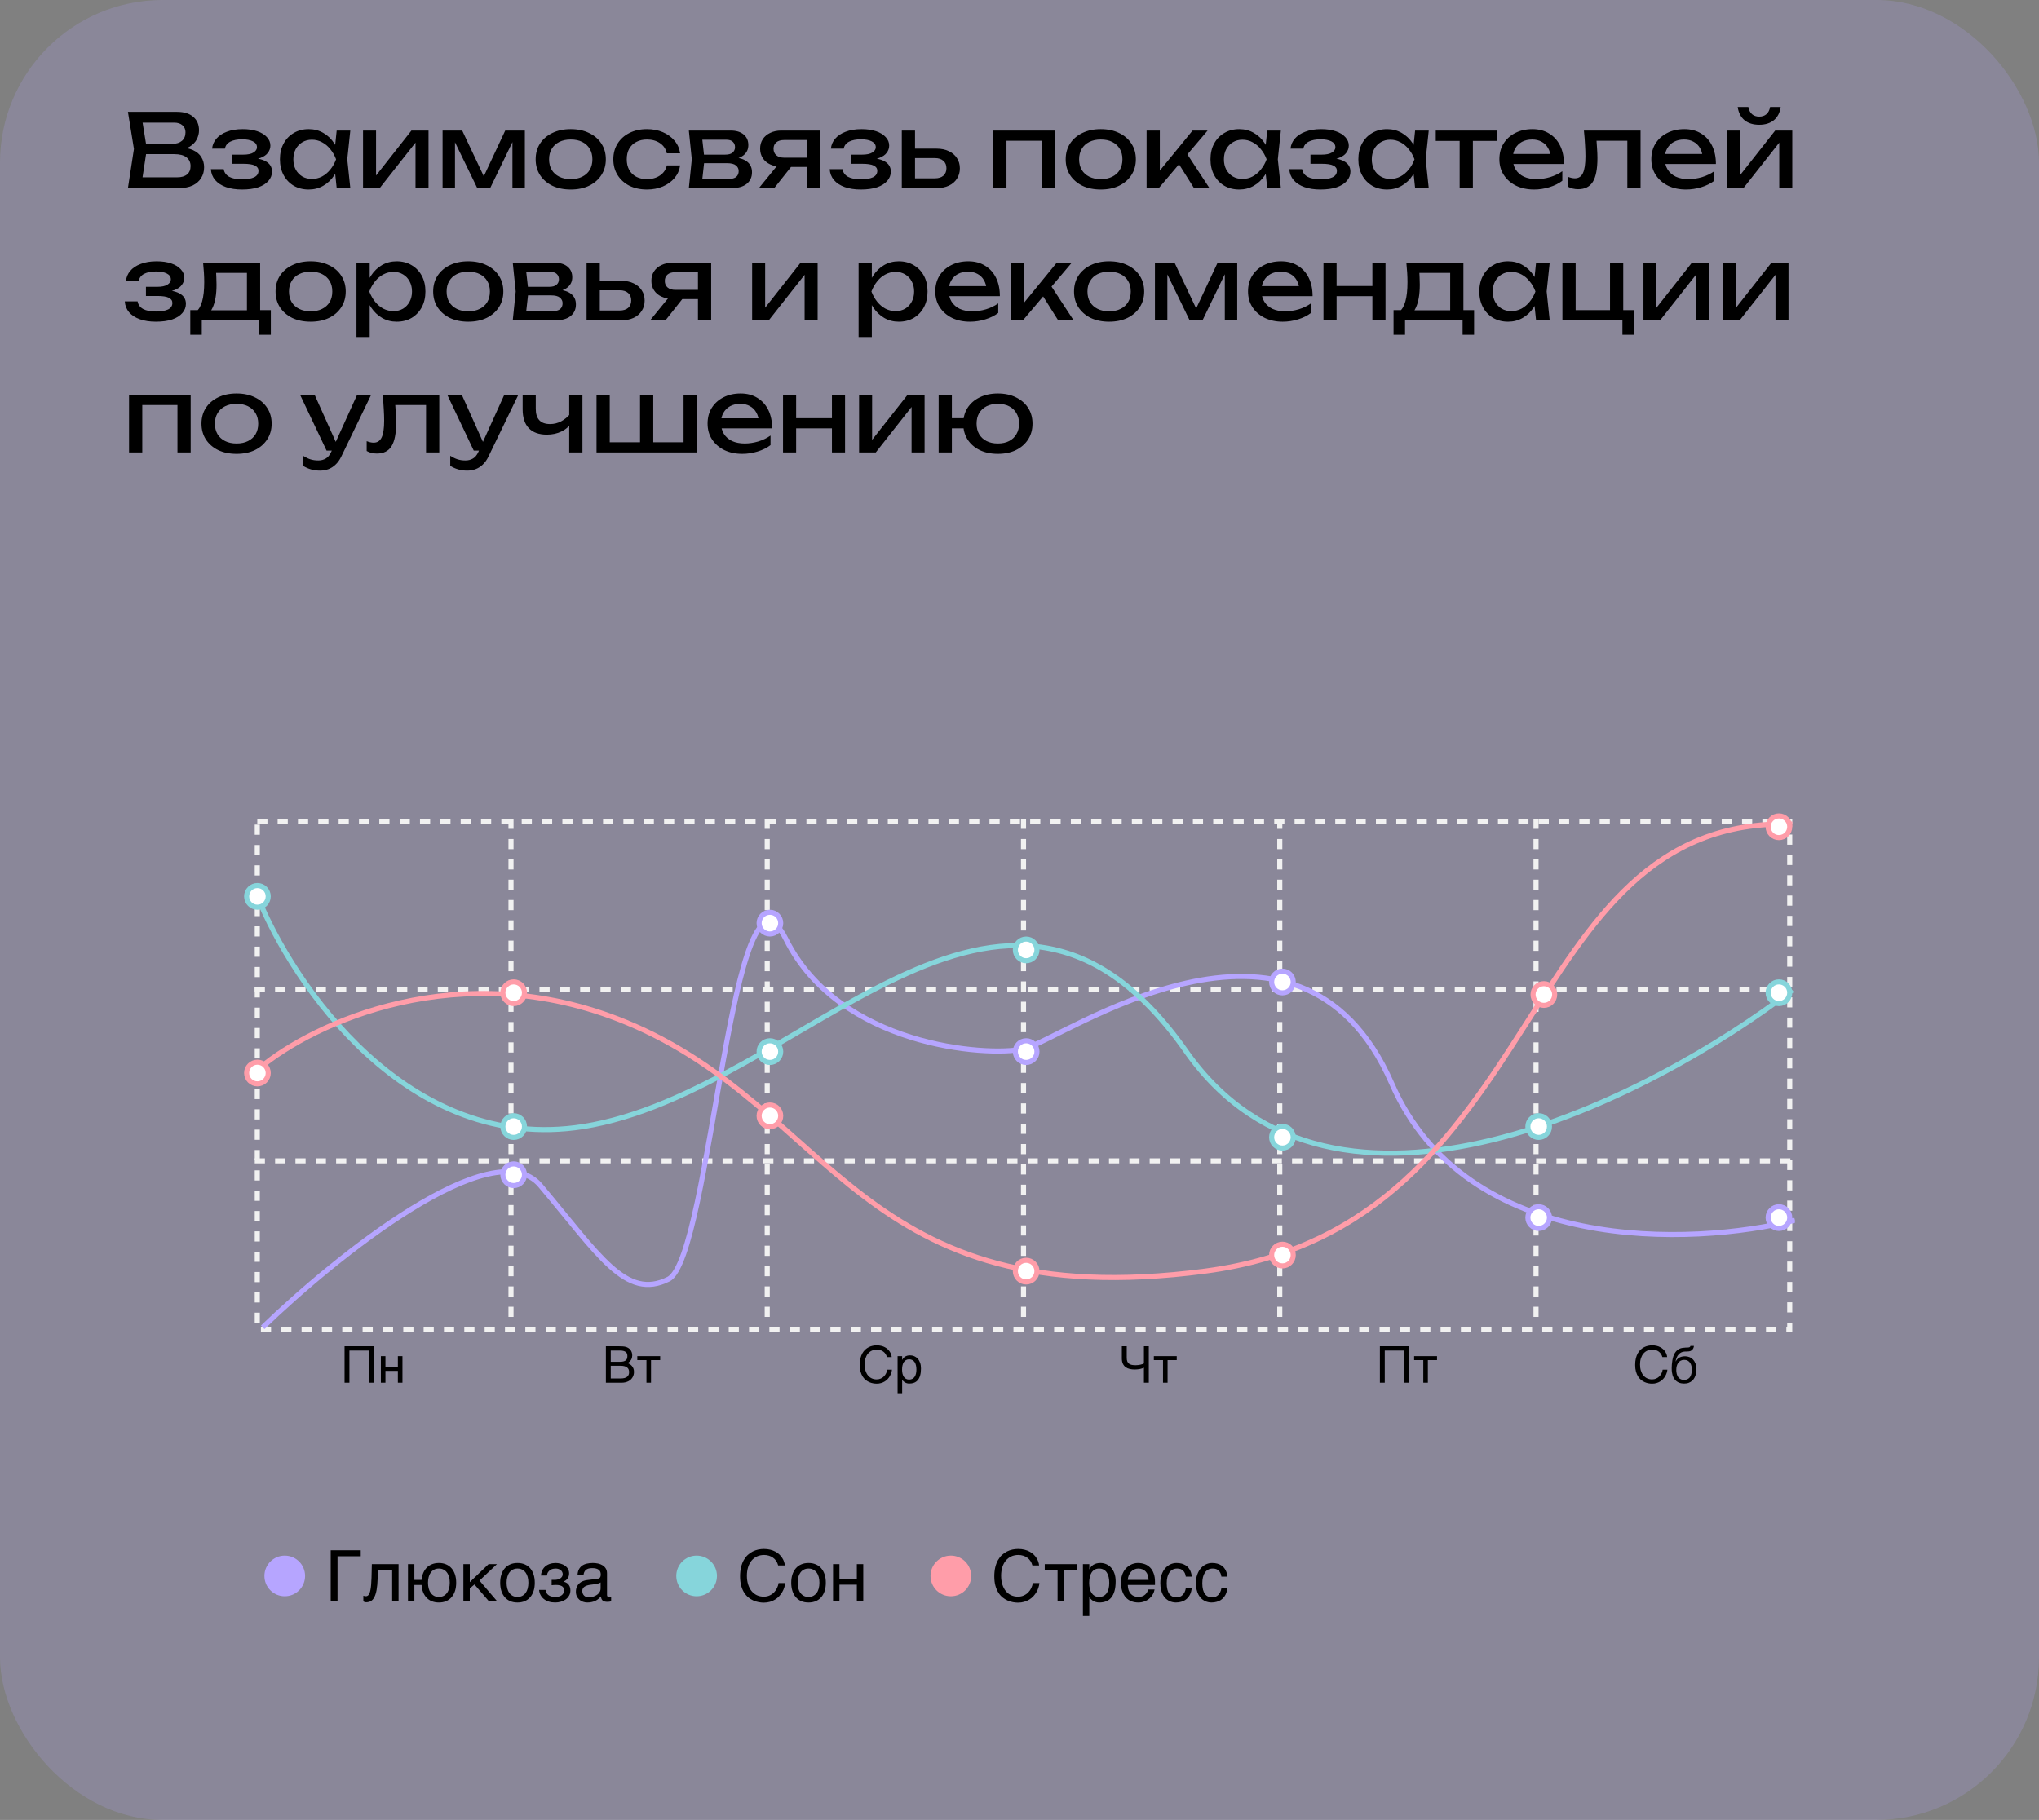 <?xml version="1.0" encoding="UTF-8"?> <svg xmlns="http://www.w3.org/2000/svg" width="401" height="358" viewBox="0 0 401 358" fill="none"><rect x="0" y="0" width="401" height="358" fill="#808080" stroke="none"/><rect width="401" height="358" rx="32" fill="#B6A5FF" fill-opacity="0.2"></rect><path d="M34.78 29.56L35.04 28.98C36.227 28.993 37.193 29.173 37.94 29.52C38.7 29.867 39.253 30.333 39.6 30.92C39.96 31.507 40.14 32.167 40.14 32.9C40.14 33.7 39.947 34.407 39.56 35.02C39.187 35.633 38.633 36.12 37.9 36.48C37.167 36.827 36.253 37 35.16 37H25.16L26.34 29.3L25.16 22H34.8C36.187 22 37.253 22.327 38 22.98C38.76 23.62 39.14 24.507 39.14 25.64C39.14 26.24 38.993 26.827 38.7 27.4C38.42 27.96 37.96 28.44 37.32 28.84C36.693 29.227 35.847 29.467 34.78 29.56ZM27.82 36.26L26.8 34.88H34.86C35.687 34.88 36.327 34.693 36.78 34.32C37.247 33.933 37.48 33.387 37.48 32.68C37.48 31.933 37.207 31.353 36.66 30.94C36.127 30.527 35.333 30.32 34.28 30.32H27.78V28.28H34.02C34.727 28.28 35.313 28.087 35.78 27.7C36.247 27.3 36.48 26.733 36.48 26C36.48 25.453 36.287 25.007 35.9 24.66C35.513 24.3 34.953 24.12 34.22 24.12H26.8L27.82 22.74L28.88 29.3L27.82 36.26ZM47.594 37.28C46.394 37.28 45.34 37.12 44.434 36.8C43.54 36.48 42.834 36.02 42.314 35.42C41.807 34.82 41.527 34.107 41.474 33.28H43.994C44.1 33.933 44.46 34.433 45.074 34.78C45.7 35.113 46.54 35.28 47.594 35.28C48.607 35.28 49.4 35.147 49.974 34.88C50.547 34.6 50.834 34.173 50.834 33.6C50.834 33.133 50.594 32.787 50.114 32.56C49.647 32.333 48.9 32.22 47.874 32.22H45.634V30.42H47.814C48.734 30.42 49.414 30.28 49.854 30C50.307 29.72 50.534 29.373 50.534 28.96C50.534 28.453 50.267 28.067 49.734 27.8C49.2 27.533 48.5 27.4 47.634 27.4C46.674 27.4 45.894 27.553 45.294 27.86C44.694 28.167 44.34 28.627 44.234 29.24H41.714C41.78 28.52 42.054 27.873 42.534 27.3C43.027 26.713 43.714 26.253 44.594 25.92C45.474 25.573 46.52 25.4 47.734 25.4C48.84 25.4 49.8 25.54 50.614 25.82C51.427 26.1 52.054 26.487 52.494 26.98C52.947 27.46 53.174 28.013 53.174 28.64C53.174 29.147 53.014 29.613 52.694 30.04C52.387 30.467 51.9 30.807 51.234 31.06C50.58 31.313 49.734 31.44 48.694 31.44V31.1C50.214 31.047 51.394 31.253 52.234 31.72C53.074 32.173 53.494 32.853 53.494 33.76C53.494 34.44 53.26 35.047 52.794 35.58C52.34 36.113 51.674 36.533 50.794 36.84C49.914 37.133 48.847 37.28 47.594 37.28ZM66.213 37L65.773 32.8L66.293 31.34L65.773 29.9L66.213 25.68H68.893L68.293 31.34L68.893 37H66.213ZM67.013 31.34C66.76 32.527 66.34 33.567 65.753 34.46C65.167 35.353 64.44 36.047 63.573 36.54C62.72 37.033 61.767 37.28 60.713 37.28C59.607 37.28 58.627 37.033 57.773 36.54C56.92 36.033 56.253 35.333 55.773 34.44C55.293 33.547 55.053 32.513 55.053 31.34C55.053 30.153 55.293 29.12 55.773 28.24C56.253 27.347 56.92 26.653 57.773 26.16C58.627 25.653 59.607 25.4 60.713 25.4C61.767 25.4 62.72 25.647 63.573 26.14C64.44 26.633 65.167 27.327 65.753 28.22C66.353 29.1 66.773 30.14 67.013 31.34ZM57.693 31.34C57.693 32.1 57.847 32.773 58.153 33.36C58.473 33.933 58.907 34.387 59.453 34.72C60 35.04 60.627 35.2 61.333 35.2C62.053 35.2 62.72 35.04 63.333 34.72C63.947 34.387 64.487 33.933 64.953 33.36C65.433 32.773 65.813 32.1 66.093 31.34C65.813 30.58 65.433 29.913 64.953 29.34C64.487 28.753 63.947 28.3 63.333 27.98C62.72 27.647 62.053 27.48 61.333 27.48C60.627 27.48 60 27.647 59.453 27.98C58.907 28.3 58.473 28.753 58.153 29.34C57.847 29.913 57.693 30.58 57.693 31.34ZM71.396 37V25.68H73.956V35.7L73.176 35.52L80.916 25.68H84.276V37H81.716V26.84L82.516 27.04L74.676 37H71.396ZM87.04 37V25.68H90.9L95.66 35.76H94.64L99.36 25.68H103.22V37H100.78V26.54H101.46L96.4 37H93.86L88.8 26.58L89.48 26.56V37H87.04ZM112.245 37.28C110.872 37.28 109.665 37.033 108.625 36.54C107.599 36.033 106.792 35.333 106.205 34.44C105.632 33.547 105.345 32.513 105.345 31.34C105.345 30.153 105.632 29.12 106.205 28.24C106.792 27.347 107.599 26.653 108.625 26.16C109.665 25.653 110.872 25.4 112.245 25.4C113.619 25.4 114.819 25.653 115.845 26.16C116.885 26.653 117.692 27.347 118.265 28.24C118.852 29.12 119.145 30.153 119.145 31.34C119.145 32.513 118.852 33.547 118.265 34.44C117.692 35.333 116.885 36.033 115.845 36.54C114.819 37.033 113.619 37.28 112.245 37.28ZM112.245 35.24C113.125 35.24 113.879 35.08 114.505 34.76C115.145 34.44 115.639 33.993 115.985 33.42C116.332 32.833 116.505 32.14 116.505 31.34C116.505 30.54 116.332 29.853 115.985 29.28C115.639 28.693 115.145 28.24 114.505 27.92C113.879 27.6 113.125 27.44 112.245 27.44C111.379 27.44 110.625 27.6 109.985 27.92C109.345 28.24 108.852 28.693 108.505 29.28C108.159 29.853 107.985 30.54 107.985 31.34C107.985 32.14 108.159 32.833 108.505 33.42C108.852 33.993 109.345 34.44 109.985 34.76C110.625 35.08 111.379 35.24 112.245 35.24ZM133.759 32.54C133.626 33.473 133.259 34.3 132.659 35.02C132.059 35.727 131.292 36.28 130.359 36.68C129.426 37.08 128.386 37.28 127.239 37.28C125.932 37.28 124.779 37.033 123.779 36.54C122.792 36.033 122.019 35.333 121.459 34.44C120.899 33.547 120.619 32.513 120.619 31.34C120.619 30.167 120.899 29.133 121.459 28.24C122.019 27.347 122.792 26.653 123.779 26.16C124.779 25.653 125.932 25.4 127.239 25.4C128.386 25.4 129.426 25.6 130.359 26C131.292 26.4 132.059 26.96 132.659 27.68C133.259 28.387 133.626 29.213 133.759 30.16H131.139C130.952 29.307 130.506 28.64 129.799 28.16C129.092 27.68 128.239 27.44 127.239 27.44C126.439 27.44 125.739 27.6 125.139 27.92C124.539 28.227 124.072 28.673 123.739 29.26C123.419 29.833 123.259 30.527 123.259 31.34C123.259 32.14 123.419 32.833 123.739 33.42C124.072 34.007 124.539 34.46 125.139 34.78C125.739 35.087 126.439 35.24 127.239 35.24C128.252 35.24 129.112 34.993 129.819 34.5C130.526 34.007 130.966 33.353 131.139 32.54H133.759ZM135.472 37L136.052 31.34L135.472 25.68H143.672C144.765 25.68 145.618 25.933 146.232 26.44C146.858 26.947 147.172 27.647 147.172 28.54C147.172 29.367 146.858 30.033 146.232 30.54C145.618 31.033 144.758 31.327 143.652 31.42L143.852 30.94C145.158 30.967 146.158 31.233 146.852 31.74C147.545 32.247 147.892 32.96 147.892 33.88C147.892 34.853 147.538 35.62 146.832 36.18C146.138 36.727 145.172 37 143.932 37H135.472ZM137.992 36.36L136.992 35.2H143.272C143.978 35.2 144.485 35.067 144.792 34.8C145.112 34.52 145.272 34.133 145.272 33.64C145.272 33.2 145.092 32.833 144.732 32.54C144.385 32.247 143.798 32.1 142.972 32.1H137.552V30.42H142.592C143.272 30.42 143.765 30.287 144.072 30.02C144.392 29.74 144.552 29.38 144.552 28.94C144.552 28.513 144.412 28.167 144.132 27.9C143.865 27.62 143.412 27.48 142.772 27.48H137.012L137.992 26.34L138.552 31.34L137.992 36.36ZM159.409 31.02V32.84H153.689L153.649 32.78C152.823 32.78 152.096 32.633 151.469 32.34C150.843 32.047 150.356 31.633 150.009 31.1C149.663 30.567 149.489 29.947 149.489 29.24C149.489 28.533 149.663 27.913 150.009 27.38C150.356 26.847 150.843 26.433 151.469 26.14C152.096 25.833 152.823 25.68 153.649 25.68H161.249V37H158.649V26.42L159.509 27.54H154.209C153.556 27.54 153.043 27.693 152.669 28C152.309 28.307 152.129 28.727 152.129 29.26C152.129 29.793 152.309 30.22 152.669 30.54C153.043 30.86 153.556 31.02 154.209 31.02H159.409ZM156.469 31.7L152.269 37H149.249L153.569 31.7H156.469ZM169.293 37.28C168.093 37.28 167.039 37.12 166.133 36.8C165.239 36.48 164.533 36.02 164.013 35.42C163.506 34.82 163.226 34.107 163.173 33.28H165.693C165.799 33.933 166.159 34.433 166.773 34.78C167.399 35.113 168.239 35.28 169.293 35.28C170.306 35.28 171.099 35.147 171.673 34.88C172.246 34.6 172.533 34.173 172.533 33.6C172.533 33.133 172.293 32.787 171.813 32.56C171.346 32.333 170.599 32.22 169.573 32.22H167.333V30.42H169.513C170.433 30.42 171.113 30.28 171.553 30C172.006 29.72 172.233 29.373 172.233 28.96C172.233 28.453 171.966 28.067 171.433 27.8C170.899 27.533 170.199 27.4 169.333 27.4C168.373 27.4 167.593 27.553 166.993 27.86C166.393 28.167 166.039 28.627 165.933 29.24H163.413C163.479 28.52 163.753 27.873 164.233 27.3C164.726 26.713 165.413 26.253 166.293 25.92C167.173 25.573 168.219 25.4 169.433 25.4C170.539 25.4 171.499 25.54 172.313 25.82C173.126 26.1 173.753 26.487 174.193 26.98C174.646 27.46 174.873 28.013 174.873 28.64C174.873 29.147 174.713 29.613 174.393 30.04C174.086 30.467 173.599 30.807 172.933 31.06C172.279 31.313 171.433 31.44 170.393 31.44V31.1C171.913 31.047 173.093 31.253 173.933 31.72C174.773 32.173 175.193 32.853 175.193 33.76C175.193 34.44 174.959 35.047 174.493 35.58C174.039 36.113 173.373 36.533 172.493 36.84C171.613 37.133 170.546 37.28 169.293 37.28ZM177.353 37V25.68H179.953V36.28L179.033 35.08H183.873C184.579 35.08 185.133 34.907 185.533 34.56C185.933 34.2 186.133 33.713 186.133 33.1C186.133 32.473 185.933 31.987 185.533 31.64C185.133 31.28 184.579 31.1 183.873 31.1H179.113V29.24H184.213C185.133 29.24 185.933 29.407 186.613 29.74C187.293 30.06 187.819 30.513 188.193 31.1C188.579 31.673 188.773 32.347 188.773 33.12C188.773 33.893 188.579 34.573 188.193 35.16C187.819 35.747 187.293 36.2 186.613 36.52C185.933 36.84 185.139 37 184.233 37H177.353ZM207.461 25.68V37H204.861V26.5L206.061 27.68H196.741L197.941 26.5V37H195.341V25.68H207.461ZM216.484 37.28C215.11 37.28 213.904 37.033 212.864 36.54C211.837 36.033 211.03 35.333 210.444 34.44C209.87 33.547 209.584 32.513 209.584 31.34C209.584 30.153 209.87 29.12 210.444 28.24C211.03 27.347 211.837 26.653 212.864 26.16C213.904 25.653 215.11 25.4 216.484 25.4C217.857 25.4 219.057 25.653 220.084 26.16C221.124 26.653 221.93 27.347 222.504 28.24C223.09 29.12 223.384 30.153 223.384 31.34C223.384 32.513 223.09 33.547 222.504 34.44C221.93 35.333 221.124 36.033 220.084 36.54C219.057 37.033 217.857 37.28 216.484 37.28ZM216.484 35.24C217.364 35.24 218.117 35.08 218.744 34.76C219.384 34.44 219.877 33.993 220.224 33.42C220.57 32.833 220.744 32.14 220.744 31.34C220.744 30.54 220.57 29.853 220.224 29.28C219.877 28.693 219.384 28.24 218.744 27.92C218.117 27.6 217.364 27.44 216.484 27.44C215.617 27.44 214.864 27.6 214.224 27.92C213.584 28.24 213.09 28.693 212.744 29.28C212.397 29.853 212.224 30.54 212.224 31.34C212.224 32.14 212.397 32.833 212.744 33.42C213.09 33.993 213.584 34.44 214.224 34.76C214.864 35.08 215.617 35.24 216.484 35.24ZM225.497 37V25.68H228.097V34.8L227.317 34.52L234.537 25.68H237.497L227.897 37H225.497ZM234.817 37L231.297 31.4L233.117 29.76L237.857 37H234.817ZM249.221 37L248.781 32.8L249.301 31.34L248.781 29.9L249.221 25.68H251.901L251.301 31.34L251.901 37H249.221ZM250.021 31.34C249.768 32.527 249.348 33.567 248.761 34.46C248.175 35.353 247.448 36.047 246.581 36.54C245.728 37.033 244.775 37.28 243.721 37.28C242.615 37.28 241.635 37.033 240.781 36.54C239.928 36.033 239.261 35.333 238.781 34.44C238.301 33.547 238.061 32.513 238.061 31.34C238.061 30.153 238.301 29.12 238.781 28.24C239.261 27.347 239.928 26.653 240.781 26.16C241.635 25.653 242.615 25.4 243.721 25.4C244.775 25.4 245.728 25.647 246.581 26.14C247.448 26.633 248.175 27.327 248.761 28.22C249.361 29.1 249.781 30.14 250.021 31.34ZM240.701 31.34C240.701 32.1 240.855 32.773 241.161 33.36C241.481 33.933 241.915 34.387 242.461 34.72C243.008 35.04 243.635 35.2 244.341 35.2C245.061 35.2 245.728 35.04 246.341 34.72C246.955 34.387 247.495 33.933 247.961 33.36C248.441 32.773 248.821 32.1 249.101 31.34C248.821 30.58 248.441 29.913 247.961 29.34C247.495 28.753 246.955 28.3 246.341 27.98C245.728 27.647 245.061 27.48 244.341 27.48C243.635 27.48 243.008 27.647 242.461 27.98C241.915 28.3 241.481 28.753 241.161 29.34C240.855 29.913 240.701 30.58 240.701 31.34ZM259.683 37.28C258.483 37.28 257.43 37.12 256.523 36.8C255.63 36.48 254.923 36.02 254.403 35.42C253.897 34.82 253.617 34.107 253.563 33.28H256.083C256.19 33.933 256.55 34.433 257.163 34.78C257.79 35.113 258.63 35.28 259.683 35.28C260.697 35.28 261.49 35.147 262.063 34.88C262.637 34.6 262.923 34.173 262.923 33.6C262.923 33.133 262.683 32.787 262.203 32.56C261.737 32.333 260.99 32.22 259.963 32.22H257.723V30.42H259.903C260.823 30.42 261.503 30.28 261.943 30C262.397 29.72 262.623 29.373 262.623 28.96C262.623 28.453 262.357 28.067 261.823 27.8C261.29 27.533 260.59 27.4 259.723 27.4C258.763 27.4 257.983 27.553 257.383 27.86C256.783 28.167 256.43 28.627 256.323 29.24H253.803C253.87 28.52 254.143 27.873 254.623 27.3C255.117 26.713 255.803 26.253 256.683 25.92C257.563 25.573 258.61 25.4 259.823 25.4C260.93 25.4 261.89 25.54 262.703 25.82C263.517 26.1 264.143 26.487 264.583 26.98C265.037 27.46 265.263 28.013 265.263 28.64C265.263 29.147 265.103 29.613 264.783 30.04C264.477 30.467 263.99 30.807 263.323 31.06C262.67 31.313 261.823 31.44 260.783 31.44V31.1C262.303 31.047 263.483 31.253 264.323 31.72C265.163 32.173 265.583 32.853 265.583 33.76C265.583 34.44 265.35 35.047 264.883 35.58C264.43 36.113 263.763 36.533 262.883 36.84C262.003 37.133 260.937 37.28 259.683 37.28ZM278.303 37L277.863 32.8L278.383 31.34L277.863 29.9L278.303 25.68H280.983L280.383 31.34L280.983 37H278.303ZM279.103 31.34C278.85 32.527 278.43 33.567 277.843 34.46C277.257 35.353 276.53 36.047 275.663 36.54C274.81 37.033 273.857 37.28 272.803 37.28C271.697 37.28 270.717 37.033 269.863 36.54C269.01 36.033 268.343 35.333 267.863 34.44C267.383 33.547 267.143 32.513 267.143 31.34C267.143 30.153 267.383 29.12 267.863 28.24C268.343 27.347 269.01 26.653 269.863 26.16C270.717 25.653 271.697 25.4 272.803 25.4C273.857 25.4 274.81 25.647 275.663 26.14C276.53 26.633 277.257 27.327 277.843 28.22C278.443 29.1 278.863 30.14 279.103 31.34ZM269.783 31.34C269.783 32.1 269.937 32.773 270.243 33.36C270.563 33.933 270.997 34.387 271.543 34.72C272.09 35.04 272.717 35.2 273.423 35.2C274.143 35.2 274.81 35.04 275.423 34.72C276.037 34.387 276.577 33.933 277.043 33.36C277.523 32.773 277.903 32.1 278.183 31.34C277.903 30.58 277.523 29.913 277.043 29.34C276.577 28.753 276.037 28.3 275.423 27.98C274.81 27.647 274.143 27.48 273.423 27.48C272.717 27.48 272.09 27.647 271.543 27.98C270.997 28.3 270.563 28.753 270.243 29.34C269.937 29.913 269.783 30.58 269.783 31.34ZM287.065 26.58H289.665V37H287.065V26.58ZM282.365 25.68H294.365V27.72H282.365V25.68ZM301.697 37.28C300.377 37.28 299.203 37.033 298.177 36.54C297.15 36.033 296.343 35.333 295.757 34.44C295.17 33.547 294.877 32.507 294.877 31.32C294.877 30.147 295.15 29.12 295.697 28.24C296.257 27.347 297.023 26.653 297.997 26.16C298.983 25.653 300.11 25.4 301.377 25.4C302.643 25.4 303.737 25.687 304.657 26.26C305.59 26.82 306.31 27.613 306.817 28.64C307.323 29.667 307.577 30.873 307.577 32.26H296.917V30.28H306.277L304.977 31.02C304.937 30.273 304.757 29.633 304.437 29.1C304.13 28.567 303.71 28.16 303.177 27.88C302.657 27.587 302.037 27.44 301.317 27.44C300.557 27.44 299.89 27.593 299.317 27.9C298.757 28.207 298.317 28.64 297.997 29.2C297.677 29.747 297.517 30.4 297.517 31.16C297.517 32 297.703 32.727 298.077 33.34C298.463 33.953 299.003 34.427 299.697 34.76C300.403 35.08 301.237 35.24 302.197 35.24C303.063 35.24 303.95 35.107 304.857 34.84C305.763 34.56 306.563 34.173 307.257 33.68V35.56C306.563 36.093 305.717 36.513 304.717 36.82C303.73 37.127 302.723 37.28 301.697 37.28ZM311.501 25.68H322.641V37H320.041V26.48L321.241 27.68H312.801L313.921 26.76C313.987 27.587 314.041 28.373 314.081 29.12C314.134 29.853 314.161 30.513 314.161 31.1C314.161 33.233 313.861 34.787 313.261 35.76C312.661 36.733 311.694 37.22 310.361 37.22C310.001 37.22 309.654 37.18 309.321 37.1C308.987 37.02 308.667 36.893 308.361 36.72V34.78C308.601 34.873 308.834 34.947 309.061 35C309.301 35.053 309.521 35.08 309.721 35.08C310.454 35.08 310.981 34.74 311.301 34.06C311.634 33.38 311.801 32.273 311.801 30.74C311.801 30.073 311.774 29.313 311.721 28.46C311.681 27.607 311.607 26.68 311.501 25.68ZM331.58 37.28C330.26 37.28 329.086 37.033 328.06 36.54C327.033 36.033 326.226 35.333 325.64 34.44C325.053 33.547 324.76 32.507 324.76 31.32C324.76 30.147 325.033 29.12 325.58 28.24C326.14 27.347 326.906 26.653 327.88 26.16C328.866 25.653 329.993 25.4 331.26 25.4C332.526 25.4 333.62 25.687 334.54 26.26C335.473 26.82 336.193 27.613 336.7 28.64C337.206 29.667 337.46 30.873 337.46 32.26H326.8V30.28H336.16L334.86 31.02C334.82 30.273 334.64 29.633 334.32 29.1C334.013 28.567 333.593 28.16 333.06 27.88C332.54 27.587 331.92 27.44 331.2 27.44C330.44 27.44 329.773 27.593 329.2 27.9C328.64 28.207 328.2 28.64 327.88 29.2C327.56 29.747 327.4 30.4 327.4 31.16C327.4 32 327.586 32.727 327.96 33.34C328.346 33.953 328.886 34.427 329.58 34.76C330.286 35.08 331.12 35.24 332.08 35.24C332.946 35.24 333.833 35.107 334.74 34.84C335.646 34.56 336.446 34.173 337.14 33.68V35.56C336.446 36.093 335.6 36.513 334.6 36.82C333.613 37.127 332.606 37.28 331.58 37.28ZM339.599 37V25.68H342.159V35.7L341.379 35.52L349.119 25.68H352.479V37H349.919V26.84L350.719 27.04L342.879 37H339.599ZM345.979 24.54C344.779 24.54 343.812 24.24 343.079 23.64C342.359 23.04 341.912 22.173 341.739 21.04H343.839C343.945 21.653 344.185 22.127 344.559 22.46C344.932 22.78 345.405 22.94 345.979 22.94C346.552 22.94 347.025 22.78 347.399 22.46C347.772 22.127 348.012 21.653 348.119 21.04H350.199C350.039 22.173 349.592 23.04 348.859 23.64C348.125 24.24 347.165 24.54 345.979 24.54ZM30.66 63.28C29.46 63.28 28.407 63.12 27.5 62.8C26.607 62.48 25.9 62.02 25.38 61.42C24.873 60.82 24.593 60.107 24.54 59.28H27.06C27.167 59.933 27.527 60.433 28.14 60.78C28.767 61.113 29.607 61.28 30.66 61.28C31.673 61.28 32.467 61.147 33.04 60.88C33.613 60.6 33.9 60.173 33.9 59.6C33.9 59.133 33.66 58.787 33.18 58.56C32.713 58.333 31.967 58.22 30.94 58.22H28.7V56.42H30.88C31.8 56.42 32.48 56.28 32.92 56C33.373 55.72 33.6 55.373 33.6 54.96C33.6 54.453 33.333 54.067 32.8 53.8C32.267 53.533 31.567 53.4 30.7 53.4C29.74 53.4 28.96 53.553 28.36 53.86C27.76 54.167 27.407 54.627 27.3 55.24H24.78C24.847 54.52 25.12 53.873 25.6 53.3C26.093 52.713 26.78 52.253 27.66 51.92C28.54 51.573 29.587 51.4 30.8 51.4C31.907 51.4 32.867 51.54 33.68 51.82C34.493 52.1 35.12 52.487 35.56 52.98C36.013 53.46 36.24 54.013 36.24 54.64C36.24 55.147 36.08 55.613 35.76 56.04C35.453 56.467 34.967 56.807 34.3 57.06C33.647 57.313 32.8 57.44 31.76 57.44V57.1C33.28 57.047 34.46 57.253 35.3 57.72C36.14 58.173 36.56 58.853 36.56 59.76C36.56 60.44 36.327 61.047 35.86 61.58C35.407 62.113 34.74 62.533 33.86 62.84C32.98 63.133 31.913 63.28 30.66 63.28ZM53.263 61V65.86H51.003V63H39.683V65.86H37.423V61H40.343L41.063 61.04H49.323L49.963 61H53.263ZM39.943 51.68H51.163V62.24H48.563V52.48L49.763 53.68H41.303L42.423 52.8C42.489 53.387 42.529 53.953 42.543 54.5C42.569 55.033 42.583 55.533 42.583 56C42.583 57.947 42.316 59.473 41.783 60.58C41.263 61.687 40.529 62.24 39.583 62.24L38.523 61.34C39.616 60.54 40.163 58.593 40.163 55.5C40.163 54.9 40.143 54.28 40.103 53.64C40.063 52.987 40.009 52.333 39.943 51.68ZM61.093 63.28C59.72 63.28 58.513 63.033 57.473 62.54C56.447 62.033 55.64 61.333 55.053 60.44C54.48 59.547 54.193 58.513 54.193 57.34C54.193 56.153 54.48 55.12 55.053 54.24C55.64 53.347 56.447 52.653 57.473 52.16C58.513 51.653 59.72 51.4 61.093 51.4C62.467 51.4 63.666 51.653 64.693 52.16C65.733 52.653 66.54 53.347 67.113 54.24C67.7 55.12 67.993 56.153 67.993 57.34C67.993 58.513 67.7 59.547 67.113 60.44C66.54 61.333 65.733 62.033 64.693 62.54C63.666 63.033 62.467 63.28 61.093 63.28ZM61.093 61.24C61.973 61.24 62.727 61.08 63.353 60.76C63.993 60.44 64.487 59.993 64.833 59.42C65.18 58.833 65.353 58.14 65.353 57.34C65.353 56.54 65.18 55.853 64.833 55.28C64.487 54.693 63.993 54.24 63.353 53.92C62.727 53.6 61.973 53.44 61.093 53.44C60.227 53.44 59.473 53.6 58.833 53.92C58.193 54.24 57.7 54.693 57.353 55.28C57.007 55.853 56.833 56.54 56.833 57.34C56.833 58.14 57.007 58.833 57.353 59.42C57.7 59.993 58.193 60.44 58.833 60.76C59.473 61.08 60.227 61.24 61.093 61.24ZM70.107 51.68H72.707V55.62L72.587 56.02V58.3L72.707 59V66.3H70.107V51.68ZM71.707 57.34C71.96 56.14 72.38 55.1 72.967 54.22C73.553 53.327 74.273 52.633 75.127 52.14C75.993 51.647 76.953 51.4 78.007 51.4C79.113 51.4 80.093 51.653 80.947 52.16C81.8 52.653 82.467 53.347 82.947 54.24C83.427 55.12 83.667 56.153 83.667 57.34C83.667 58.513 83.427 59.547 82.947 60.44C82.467 61.333 81.8 62.033 80.947 62.54C80.093 63.033 79.113 63.28 78.007 63.28C76.953 63.28 76 63.033 75.147 62.54C74.293 62.047 73.567 61.353 72.967 60.46C72.38 59.567 71.96 58.527 71.707 57.34ZM81.027 57.34C81.027 56.58 80.867 55.913 80.547 55.34C80.24 54.753 79.813 54.3 79.267 53.98C78.72 53.647 78.093 53.48 77.387 53.48C76.68 53.48 76.013 53.647 75.387 53.98C74.773 54.3 74.233 54.753 73.767 55.34C73.3 55.913 72.92 56.58 72.627 57.34C72.92 58.1 73.3 58.773 73.767 59.36C74.233 59.933 74.773 60.387 75.387 60.72C76.013 61.04 76.68 61.2 77.387 61.2C78.093 61.2 78.72 61.04 79.267 60.72C79.813 60.387 80.24 59.933 80.547 59.36C80.867 58.773 81.027 58.1 81.027 57.34ZM92.089 63.28C90.716 63.28 89.509 63.033 88.469 62.54C87.443 62.033 86.636 61.333 86.049 60.44C85.476 59.547 85.189 58.513 85.189 57.34C85.189 56.153 85.476 55.12 86.049 54.24C86.636 53.347 87.443 52.653 88.469 52.16C89.509 51.653 90.716 51.4 92.089 51.4C93.463 51.4 94.663 51.653 95.689 52.16C96.729 52.653 97.536 53.347 98.109 54.24C98.696 55.12 98.989 56.153 98.989 57.34C98.989 58.513 98.696 59.547 98.109 60.44C97.536 61.333 96.729 62.033 95.689 62.54C94.663 63.033 93.463 63.28 92.089 63.28ZM92.089 61.24C92.969 61.24 93.723 61.08 94.349 60.76C94.989 60.44 95.483 59.993 95.829 59.42C96.176 58.833 96.349 58.14 96.349 57.34C96.349 56.54 96.176 55.853 95.829 55.28C95.483 54.693 94.989 54.24 94.349 53.92C93.723 53.6 92.969 53.44 92.089 53.44C91.223 53.44 90.469 53.6 89.829 53.92C89.189 54.24 88.696 54.693 88.349 55.28C88.003 55.853 87.829 56.54 87.829 57.34C87.829 58.14 88.003 58.833 88.349 59.42C88.696 59.993 89.189 60.44 89.829 60.76C90.469 61.08 91.223 61.24 92.089 61.24ZM100.843 63L101.423 57.34L100.843 51.68H109.043C110.136 51.68 110.989 51.933 111.603 52.44C112.229 52.947 112.543 53.647 112.543 54.54C112.543 55.367 112.229 56.033 111.603 56.54C110.989 57.033 110.129 57.327 109.023 57.42L109.223 56.94C110.529 56.967 111.529 57.233 112.223 57.74C112.916 58.247 113.263 58.96 113.263 59.88C113.263 60.853 112.909 61.62 112.203 62.18C111.509 62.727 110.543 63 109.303 63H100.843ZM103.363 62.36L102.363 61.2H108.643C109.349 61.2 109.856 61.067 110.163 60.8C110.483 60.52 110.643 60.133 110.643 59.64C110.643 59.2 110.463 58.833 110.103 58.54C109.756 58.247 109.169 58.1 108.343 58.1H102.923V56.42H107.963C108.643 56.42 109.136 56.287 109.443 56.02C109.763 55.74 109.923 55.38 109.923 54.94C109.923 54.513 109.783 54.167 109.503 53.9C109.236 53.62 108.783 53.48 108.143 53.48H102.383L103.363 52.34L103.923 57.34L103.363 62.36ZM115.36 63V51.68H117.96V62.28L117.04 61.08H121.88C122.587 61.08 123.14 60.907 123.54 60.56C123.94 60.2 124.14 59.713 124.14 59.1C124.14 58.473 123.94 57.987 123.54 57.64C123.14 57.28 122.587 57.1 121.88 57.1H117.12V55.24H122.22C123.14 55.24 123.94 55.407 124.62 55.74C125.3 56.06 125.827 56.513 126.2 57.1C126.587 57.673 126.78 58.347 126.78 59.12C126.78 59.893 126.587 60.573 126.2 61.16C125.827 61.747 125.3 62.2 124.62 62.52C123.94 62.84 123.147 63 122.24 63H115.36ZM138.023 57.02V58.84H132.303L132.263 58.78C131.436 58.78 130.709 58.633 130.083 58.34C129.456 58.047 128.969 57.633 128.623 57.1C128.276 56.567 128.103 55.947 128.103 55.24C128.103 54.533 128.276 53.913 128.623 53.38C128.969 52.847 129.456 52.433 130.083 52.14C130.709 51.833 131.436 51.68 132.263 51.68H139.863V63H137.263V52.42L138.123 53.54H132.823C132.169 53.54 131.656 53.693 131.283 54C130.923 54.307 130.743 54.727 130.743 55.26C130.743 55.793 130.923 56.22 131.283 56.54C131.656 56.86 132.169 57.02 132.823 57.02H138.023ZM135.083 57.7L130.883 63H127.863L132.183 57.7H135.083ZM147.919 63V51.68H150.479V61.7L149.699 61.52L157.439 51.68H160.799V63H158.239V52.84L159.039 53.04L151.199 63H147.919ZM168.857 51.68H171.457V55.62L171.337 56.02V58.3L171.457 59V66.3H168.857V51.68ZM170.457 57.34C170.71 56.14 171.13 55.1 171.717 54.22C172.303 53.327 173.023 52.633 173.877 52.14C174.743 51.647 175.703 51.4 176.757 51.4C177.863 51.4 178.843 51.653 179.697 52.16C180.55 52.653 181.217 53.347 181.697 54.24C182.177 55.12 182.417 56.153 182.417 57.34C182.417 58.513 182.177 59.547 181.697 60.44C181.217 61.333 180.55 62.033 179.697 62.54C178.843 63.033 177.863 63.28 176.757 63.28C175.703 63.28 174.75 63.033 173.897 62.54C173.043 62.047 172.317 61.353 171.717 60.46C171.13 59.567 170.71 58.527 170.457 57.34ZM179.777 57.34C179.777 56.58 179.617 55.913 179.297 55.34C178.99 54.753 178.563 54.3 178.017 53.98C177.47 53.647 176.843 53.48 176.137 53.48C175.43 53.48 174.763 53.647 174.137 53.98C173.523 54.3 172.983 54.753 172.517 55.34C172.05 55.913 171.67 56.58 171.377 57.34C171.67 58.1 172.05 58.773 172.517 59.36C172.983 59.933 173.523 60.387 174.137 60.72C174.763 61.04 175.43 61.2 176.137 61.2C176.843 61.2 177.47 61.04 178.017 60.72C178.563 60.387 178.99 59.933 179.297 59.36C179.617 58.773 179.777 58.1 179.777 57.34ZM190.759 63.28C189.439 63.28 188.266 63.033 187.239 62.54C186.213 62.033 185.406 61.333 184.819 60.44C184.233 59.547 183.939 58.507 183.939 57.32C183.939 56.147 184.213 55.12 184.759 54.24C185.319 53.347 186.086 52.653 187.059 52.16C188.046 51.653 189.173 51.4 190.439 51.4C191.706 51.4 192.799 51.687 193.719 52.26C194.653 52.82 195.373 53.613 195.879 54.64C196.386 55.667 196.639 56.873 196.639 58.26H185.979V56.28H195.339L194.039 57.02C193.999 56.273 193.819 55.633 193.499 55.1C193.193 54.567 192.773 54.16 192.239 53.88C191.719 53.587 191.099 53.44 190.379 53.44C189.619 53.44 188.953 53.593 188.379 53.9C187.819 54.207 187.379 54.64 187.059 55.2C186.739 55.747 186.579 56.4 186.579 57.16C186.579 58 186.766 58.727 187.139 59.34C187.526 59.953 188.066 60.427 188.759 60.76C189.466 61.08 190.299 61.24 191.259 61.24C192.126 61.24 193.013 61.107 193.919 60.84C194.826 60.56 195.626 60.173 196.319 59.68V61.56C195.626 62.093 194.779 62.513 193.779 62.82C192.793 63.127 191.786 63.28 190.759 63.28ZM198.778 63V51.68H201.378V60.8L200.598 60.52L207.818 51.68H210.778L201.178 63H198.778ZM208.098 63L204.578 57.4L206.398 55.76L211.138 63H208.098ZM218.124 63.28C216.751 63.28 215.544 63.033 214.504 62.54C213.478 62.033 212.671 61.333 212.084 60.44C211.511 59.547 211.224 58.513 211.224 57.34C211.224 56.153 211.511 55.12 212.084 54.24C212.671 53.347 213.478 52.653 214.504 52.16C215.544 51.653 216.751 51.4 218.124 51.4C219.498 51.4 220.698 51.653 221.724 52.16C222.764 52.653 223.571 53.347 224.144 54.24C224.731 55.12 225.024 56.153 225.024 57.34C225.024 58.513 224.731 59.547 224.144 60.44C223.571 61.333 222.764 62.033 221.724 62.54C220.698 63.033 219.498 63.28 218.124 63.28ZM218.124 61.24C219.004 61.24 219.758 61.08 220.384 60.76C221.024 60.44 221.518 59.993 221.864 59.42C222.211 58.833 222.384 58.14 222.384 57.34C222.384 56.54 222.211 55.853 221.864 55.28C221.518 54.693 221.024 54.24 220.384 53.92C219.758 53.6 219.004 53.44 218.124 53.44C217.258 53.44 216.504 53.6 215.864 53.92C215.224 54.24 214.731 54.693 214.384 55.28C214.038 55.853 213.864 56.54 213.864 57.34C213.864 58.14 214.038 58.833 214.384 59.42C214.731 59.993 215.224 60.44 215.864 60.76C216.504 61.08 217.258 61.24 218.124 61.24ZM227.138 63V51.68H230.998L235.758 61.76H234.738L239.458 51.68H243.318V63H240.878V52.54H241.558L236.498 63H233.958L228.898 52.58L229.578 52.56V63H227.138ZM252.263 63.28C250.943 63.28 249.77 63.033 248.743 62.54C247.716 62.033 246.91 61.333 246.323 60.44C245.736 59.547 245.443 58.507 245.443 57.32C245.443 56.147 245.716 55.12 246.263 54.24C246.823 53.347 247.59 52.653 248.563 52.16C249.55 51.653 250.676 51.4 251.943 51.4C253.21 51.4 254.303 51.687 255.223 52.26C256.156 52.82 256.876 53.613 257.383 54.64C257.89 55.667 258.143 56.873 258.143 58.26H247.483V56.28H256.843L255.543 57.02C255.503 56.273 255.323 55.633 255.003 55.1C254.696 54.567 254.276 54.16 253.743 53.88C253.223 53.587 252.603 53.44 251.883 53.44C251.123 53.44 250.456 53.593 249.883 53.9C249.323 54.207 248.883 54.64 248.563 55.2C248.243 55.747 248.083 56.4 248.083 57.16C248.083 58 248.27 58.727 248.643 59.34C249.03 59.953 249.57 60.427 250.263 60.76C250.97 61.08 251.803 61.24 252.763 61.24C253.63 61.24 254.516 61.107 255.423 60.84C256.33 60.56 257.13 60.173 257.823 59.68V61.56C257.13 62.093 256.283 62.513 255.283 62.82C254.296 63.127 253.29 63.28 252.263 63.28ZM260.282 51.68H262.862V63H260.282V51.68ZM269.902 51.68H272.482V63H269.902V51.68ZM261.742 56.26H270.982V58.26H261.742V56.26ZM289.903 61V65.86H287.643V63H276.323V65.86H274.063V61H276.983L277.703 61.04H285.963L286.603 61H289.903ZM276.583 51.68H287.803V62.24H285.203V52.48L286.403 53.68H277.943L279.063 52.8C279.13 53.387 279.17 53.953 279.183 54.5C279.21 55.033 279.223 55.533 279.223 56C279.223 57.947 278.957 59.473 278.423 60.58C277.903 61.687 277.17 62.24 276.223 62.24L275.163 61.34C276.257 60.54 276.803 58.593 276.803 55.5C276.803 54.9 276.783 54.28 276.743 53.64C276.703 52.987 276.65 52.333 276.583 51.68ZM302.092 63L301.652 58.8L302.172 57.34L301.652 55.9L302.092 51.68H304.772L304.172 57.34L304.772 63H302.092ZM302.892 57.34C302.639 58.527 302.219 59.567 301.632 60.46C301.046 61.353 300.319 62.047 299.452 62.54C298.599 63.033 297.646 63.28 296.592 63.28C295.486 63.28 294.506 63.033 293.652 62.54C292.799 62.033 292.132 61.333 291.652 60.44C291.172 59.547 290.932 58.513 290.932 57.34C290.932 56.153 291.172 55.12 291.652 54.24C292.132 53.347 292.799 52.653 293.652 52.16C294.506 51.653 295.486 51.4 296.592 51.4C297.646 51.4 298.599 51.647 299.452 52.14C300.319 52.633 301.046 53.327 301.632 54.22C302.232 55.1 302.652 56.14 302.892 57.34ZM293.572 57.34C293.572 58.1 293.726 58.773 294.032 59.36C294.352 59.933 294.786 60.387 295.332 60.72C295.879 61.04 296.506 61.2 297.212 61.2C297.932 61.2 298.599 61.04 299.212 60.72C299.826 60.387 300.366 59.933 300.832 59.36C301.312 58.773 301.692 58.1 301.972 57.34C301.692 56.58 301.312 55.913 300.832 55.34C300.366 54.753 299.826 54.3 299.212 53.98C298.599 53.647 297.932 53.48 297.212 53.48C296.506 53.48 295.879 53.647 295.332 53.98C294.786 54.3 294.352 54.753 294.032 55.34C293.726 55.913 293.572 56.58 293.572 57.34ZM319.235 51.68V61.56L318.795 61H321.335V65.86H319.075V62.54L319.515 63H307.275V51.68H309.875V61.56L309.455 61H317.015L316.635 61.56V51.68H319.235ZM323.212 63V51.68H325.772V61.7L324.992 61.52L332.732 51.68H336.092V63H333.532V52.84L334.332 53.04L326.492 63H323.212ZM338.857 63V51.68H341.417V61.7L340.637 61.52L348.377 51.68H351.737V63H349.177V52.84L349.977 53.04L342.137 63H338.857ZM37.5 77.68V89H34.9V78.5L36.1 79.68H26.78L27.98 78.5V89H25.38V77.68H37.5ZM46.523 89.28C45.15 89.28 43.943 89.033 42.903 88.54C41.876 88.033 41.069 87.333 40.483 86.44C39.91 85.547 39.623 84.513 39.623 83.34C39.623 82.153 39.91 81.12 40.483 80.24C41.069 79.347 41.876 78.653 42.903 78.16C43.943 77.653 45.15 77.4 46.523 77.4C47.896 77.4 49.096 77.653 50.123 78.16C51.163 78.653 51.969 79.347 52.543 80.24C53.13 81.12 53.423 82.153 53.423 83.34C53.423 84.513 53.13 85.547 52.543 86.44C51.969 87.333 51.163 88.033 50.123 88.54C49.096 89.033 47.896 89.28 46.523 89.28ZM46.523 87.24C47.403 87.24 48.156 87.08 48.783 86.76C49.423 86.44 49.916 85.993 50.263 85.42C50.609 84.833 50.783 84.14 50.783 83.34C50.783 82.54 50.609 81.853 50.263 81.28C49.916 80.693 49.423 80.24 48.783 79.92C48.156 79.6 47.403 79.44 46.523 79.44C45.656 79.44 44.903 79.6 44.263 79.92C43.623 80.24 43.13 80.693 42.783 81.28C42.436 81.853 42.263 82.54 42.263 83.34C42.263 84.14 42.436 84.833 42.783 85.42C43.13 85.993 43.623 86.44 44.263 86.76C44.903 87.08 45.656 87.24 46.523 87.24ZM62.924 92.58C62.258 92.58 61.651 92.493 61.104 92.32C60.571 92.16 60.071 91.933 59.604 91.64V89.66C60.111 89.98 60.591 90.213 61.044 90.36C61.511 90.507 62.031 90.58 62.604 90.58C63.151 90.58 63.638 90.453 64.064 90.2C64.491 89.96 64.844 89.533 65.124 88.92L70.224 77.68H72.984L67.124 89.8C66.804 90.467 66.424 91 65.984 91.4C65.558 91.813 65.084 92.113 64.564 92.3C64.058 92.487 63.511 92.58 62.924 92.58ZM64.224 88.64L59.024 77.68H61.884L66.804 88.64H64.224ZM75.251 77.68H86.391V89H83.791V78.48L84.991 79.68H76.551L77.671 78.76C77.737 79.587 77.791 80.373 77.831 81.12C77.884 81.853 77.911 82.513 77.911 83.1C77.911 85.233 77.611 86.787 77.011 87.76C76.411 88.733 75.444 89.22 74.111 89.22C73.751 89.22 73.404 89.18 73.071 89.1C72.737 89.02 72.417 88.893 72.111 88.72V86.78C72.351 86.873 72.584 86.947 72.811 87C73.051 87.053 73.271 87.08 73.471 87.08C74.204 87.08 74.731 86.74 75.051 86.06C75.384 85.38 75.551 84.273 75.551 82.74C75.551 82.073 75.524 81.313 75.471 80.46C75.431 79.607 75.357 78.68 75.251 77.68ZM91.87 92.58C91.203 92.58 90.596 92.493 90.049 92.32C89.516 92.16 89.016 91.933 88.549 91.64V89.66C89.056 89.98 89.536 90.213 89.99 90.36C90.456 90.507 90.976 90.58 91.549 90.58C92.096 90.58 92.583 90.453 93.01 90.2C93.436 89.96 93.79 89.533 94.07 88.92L99.169 77.68H101.93L96.07 89.8C95.749 90.467 95.37 91 94.93 91.4C94.503 91.813 94.029 92.113 93.51 92.3C93.003 92.487 92.456 92.58 91.87 92.58ZM93.169 88.64L87.969 77.68H90.829L95.749 88.64H93.169ZM107.546 85.5C106 85.5 104.82 85.08 104.006 84.24C103.193 83.387 102.786 82.147 102.786 80.52V77.68H105.366V80.42C105.366 82.42 106.306 83.42 108.186 83.42C108.96 83.42 109.686 83.24 110.366 82.88C111.06 82.52 111.693 81.98 112.266 81.26L112.426 83.1C111.96 83.86 111.293 84.453 110.426 84.88C109.573 85.293 108.613 85.5 107.546 85.5ZM111.946 89V77.68H114.546V89H111.946ZM117.314 89V77.68H119.914V87.78L119.114 87H126.314L125.874 87.78V77.68H128.474V87.78L127.834 87H135.234L134.434 87.78V77.68H137.034V89H117.314ZM145.974 89.28C144.654 89.28 143.481 89.033 142.454 88.54C141.427 88.033 140.621 87.333 140.034 86.44C139.447 85.547 139.154 84.507 139.154 83.32C139.154 82.147 139.427 81.12 139.974 80.24C140.534 79.347 141.301 78.653 142.274 78.16C143.261 77.653 144.387 77.4 145.654 77.4C146.921 77.4 148.014 77.687 148.934 78.26C149.867 78.82 150.587 79.613 151.094 80.64C151.601 81.667 151.854 82.873 151.854 84.26H141.194V82.28H150.554L149.254 83.02C149.214 82.273 149.034 81.633 148.714 81.1C148.407 80.567 147.987 80.16 147.454 79.88C146.934 79.587 146.314 79.44 145.594 79.44C144.834 79.44 144.167 79.593 143.594 79.9C143.034 80.207 142.594 80.64 142.274 81.2C141.954 81.747 141.794 82.4 141.794 83.16C141.794 84 141.981 84.727 142.354 85.34C142.741 85.953 143.281 86.427 143.974 86.76C144.681 87.08 145.514 87.24 146.474 87.24C147.341 87.24 148.227 87.107 149.134 86.84C150.041 86.56 150.841 86.173 151.534 85.68V87.56C150.841 88.093 149.994 88.513 148.994 88.82C148.007 89.127 147.001 89.28 145.974 89.28ZM153.993 77.68H156.573V89H153.993V77.68ZM163.613 77.68H166.193V89H163.613V77.68ZM155.453 82.26H164.693V84.26H155.453V82.26ZM168.954 89V77.68H171.514V87.7L170.734 87.52L178.474 77.68H181.834V89H179.274V78.84L180.074 79.04L172.234 89H168.954ZM196.239 89.28C194.892 89.28 193.705 89.033 192.679 88.54C191.652 88.033 190.852 87.333 190.279 86.44C189.719 85.547 189.439 84.513 189.439 83.34C189.439 82.153 189.719 81.12 190.279 80.24C190.852 79.347 191.652 78.653 192.679 78.16C193.705 77.653 194.892 77.4 196.239 77.4C197.599 77.4 198.785 77.653 199.799 78.16C200.825 78.653 201.625 79.347 202.199 80.24C202.772 81.12 203.059 82.153 203.059 83.34C203.059 84.513 202.772 85.547 202.199 86.44C201.625 87.333 200.825 88.033 199.799 88.54C198.785 89.033 197.599 89.28 196.239 89.28ZM184.599 89V77.68H187.199V89H184.599ZM186.039 84.26V82.26H191.039V84.26H186.039ZM196.239 87.24C197.105 87.24 197.845 87.08 198.459 86.76C199.085 86.44 199.565 85.987 199.899 85.4C200.245 84.813 200.419 84.127 200.419 83.34C200.419 82.54 200.245 81.853 199.899 81.28C199.565 80.693 199.085 80.24 198.459 79.92C197.845 79.6 197.105 79.44 196.239 79.44C195.385 79.44 194.645 79.6 194.019 79.92C193.392 80.24 192.905 80.693 192.559 81.28C192.225 81.853 192.059 82.54 192.059 83.34C192.059 84.127 192.225 84.813 192.559 85.4C192.905 85.987 193.392 86.44 194.019 86.76C194.645 87.08 195.385 87.24 196.239 87.24Z" fill="black"></path><g clip-path="url(#clip0_11097_78973)"><g clip-path="url(#clip1_11097_78973)"><g clip-path="url(#clip2_11097_78973)"><g clip-path="url(#clip3_11097_78973)"><rect x="50.598" y="161.543" width="301.378" height="99.957" stroke="#F1F1F1" stroke-dasharray="2 2"></rect><path d="M50.098 194.699H352.476" stroke="#F1F1F1" stroke-dasharray="2 2"></path><path d="M50.102 228.352H352.48" stroke="#F1F1F1" stroke-dasharray="2 2"></path><path d="M100.496 161.043L100.496 260.948" stroke="#F1F1F1" stroke-dasharray="2 2"></path><path d="M150.887 161.043L150.887 260.948" stroke="#F1F1F1" stroke-dasharray="2 2"></path><path d="M201.289 161.043L201.289 260.948" stroke="#F1F1F1" stroke-dasharray="2 2"></path><path d="M251.688 161.043L251.687 260.948" stroke="#F1F1F1" stroke-dasharray="2 2"></path><path d="M302.082 161.043L302.082 260.948" stroke="#F1F1F1" stroke-dasharray="2 2"></path><path d="M51.672 261.097C66.021 247.231 97.029 222.236 106.268 233.189C117.817 246.88 123.067 255.832 131.466 251.619C139.865 247.407 144.065 163.681 154.564 184.744C165.064 205.807 193.937 207.914 201.286 206.334C208.635 204.754 255.357 171.054 273.731 213.179C288.43 246.88 332.701 245.125 353 240.035" stroke="#B6A5FF"></path><path d="M50.629 176.324C57.628 193.701 80.237 227.085 114.674 221.609C157.721 214.763 197.093 155.262 233.316 206.865C262.294 248.147 324.834 215.992 352.482 194.754" stroke="#86D5DB"></path><path d="M51.152 210.023C61.477 201.422 90.314 187.591 123.072 201.071C164.019 217.921 168.744 258.994 236.989 250.043C305.234 241.091 297.359 160.525 352.48 162.105" stroke="#FF9DA9"></path><path d="M50.625 174.195C51.797 174.195 52.75 175.149 52.75 176.328C52.75 177.507 51.797 178.461 50.625 178.461C49.453 178.461 48.5 177.507 48.5 176.328C48.5 175.149 49.453 174.195 50.625 174.195Z" fill="white" stroke="#86D5DB"></path><path d="M50.625 208.941C51.797 208.942 52.75 209.895 52.75 211.074C52.75 212.254 51.797 213.207 50.625 213.207C49.453 213.207 48.5 212.254 48.5 211.074C48.5 209.895 49.453 208.941 50.625 208.941Z" fill="white" stroke="#FF9DA9"></path><path d="M101.023 228.949C102.195 228.949 103.148 229.903 103.148 231.082C103.148 232.261 102.195 233.215 101.023 233.215C99.851 233.215 98.898 232.261 98.898 231.082C98.898 229.903 99.851 228.949 101.023 228.949Z" fill="white" stroke="#B6A5FF"></path><path d="M151.414 179.457C152.586 179.457 153.539 180.411 153.539 181.59C153.539 182.769 152.586 183.723 151.414 183.723C150.242 183.723 149.289 182.769 149.289 181.59C149.289 180.41 150.242 179.457 151.414 179.457Z" fill="white" stroke="#B6A5FF"></path><path d="M201.809 204.73C202.981 204.731 203.934 205.684 203.934 206.863C203.934 208.043 202.981 208.996 201.809 208.996C200.637 208.996 199.684 208.043 199.684 206.863C199.684 205.684 200.637 204.73 201.809 204.73Z" fill="white" stroke="#B6A5FF"></path><path d="M252.211 191.039C253.383 191.039 254.336 191.993 254.336 193.172C254.336 194.351 253.383 195.305 252.211 195.305C251.039 195.305 250.086 194.351 250.086 193.172C250.086 191.993 251.039 191.039 252.211 191.039Z" fill="white" stroke="#B6A5FF"></path><path d="M302.605 237.379C303.777 237.379 304.73 238.332 304.73 239.512C304.73 240.691 303.777 241.644 302.605 241.645C301.433 241.645 300.48 240.691 300.48 239.512C300.48 238.332 301.433 237.379 302.605 237.379Z" fill="white" stroke="#B6A5FF"></path><path d="M349.852 237.379C351.023 237.379 351.977 238.332 351.977 239.512C351.977 240.691 351.023 241.644 349.852 241.645C348.68 241.645 347.727 240.691 347.727 239.512C347.727 238.332 348.68 237.379 349.852 237.379Z" fill="white" stroke="#B6A5FF"></path><path d="M101.023 193.148C102.195 193.149 103.148 194.102 103.148 195.281C103.148 196.461 102.195 197.414 101.023 197.414C99.851 197.414 98.898 196.461 98.898 195.281C98.898 194.102 99.851 193.148 101.023 193.148Z" fill="white" stroke="#FF9DA9"></path><path d="M151.414 217.367C152.586 217.367 153.539 218.321 153.539 219.5C153.539 220.679 152.586 221.633 151.414 221.633C150.242 221.633 149.289 220.679 149.289 219.5C149.289 218.321 150.242 217.367 151.414 217.367Z" fill="white" stroke="#FF9DA9"></path><path d="M201.809 247.91C202.981 247.91 203.934 248.864 203.934 250.043C203.934 251.222 202.981 252.176 201.809 252.176C200.637 252.176 199.684 251.222 199.684 250.043C199.684 248.864 200.637 247.91 201.809 247.91Z" fill="white" stroke="#FF9DA9"></path><path d="M252.211 244.75C253.383 244.75 254.336 245.704 254.336 246.883C254.336 248.062 253.383 249.016 252.211 249.016C251.039 249.016 250.086 248.062 250.086 246.883C250.086 245.703 251.039 244.75 252.211 244.75Z" fill="white" stroke="#FF9DA9"></path><path d="M303.625 193.5C304.797 193.5 305.75 194.454 305.75 195.633C305.75 196.812 304.797 197.766 303.625 197.766C302.453 197.766 301.5 196.812 301.5 195.633C301.5 194.453 302.453 193.5 303.625 193.5Z" fill="white" stroke="#FF9DA9"></path><path d="M349.852 160.5C351.023 160.5 351.977 161.454 351.977 162.633C351.977 163.812 351.023 164.766 349.852 164.766C348.68 164.766 347.727 163.812 347.727 162.633C347.727 161.453 348.68 160.5 349.852 160.5Z" fill="white" stroke="#FF9DA9"></path><path d="M101.023 219.473C102.195 219.473 103.148 220.426 103.148 221.605C103.148 222.785 102.195 223.738 101.023 223.738C99.851 223.738 98.898 222.785 98.898 221.605C98.898 220.426 99.851 219.473 101.023 219.473Z" fill="white" stroke="#86D5DB"></path><path d="M151.414 204.73C152.586 204.731 153.539 205.684 153.539 206.863C153.539 208.043 152.586 208.996 151.414 208.996C150.242 208.996 149.289 208.043 149.289 206.863C149.289 205.684 150.242 204.73 151.414 204.73Z" fill="white" stroke="#86D5DB"></path><path d="M201.809 184.723C202.981 184.723 203.934 185.676 203.934 186.855C203.934 188.035 202.981 188.988 201.809 188.988C200.637 188.988 199.684 188.035 199.684 186.855C199.684 185.676 200.637 184.723 201.809 184.723Z" fill="white" stroke="#86D5DB"></path><path d="M252.211 221.574C253.383 221.574 254.336 222.528 254.336 223.707C254.336 224.886 253.383 225.84 252.211 225.84C251.039 225.84 250.086 224.886 250.086 223.707C250.086 222.528 251.039 221.574 252.211 221.574Z" fill="white" stroke="#86D5DB"></path><path d="M302.605 219.473C303.777 219.473 304.73 220.426 304.73 221.605C304.73 222.785 303.777 223.738 302.605 223.738C301.433 223.738 300.48 222.785 300.48 221.605C300.48 220.426 301.433 219.473 302.605 219.473Z" fill="white" stroke="#86D5DB"></path><path d="M349.852 193.148C351.023 193.149 351.977 194.102 351.977 195.281C351.977 196.461 351.023 197.414 349.852 197.414C348.68 197.414 347.727 196.461 347.727 195.281C347.727 194.102 348.68 193.148 349.852 193.148Z" fill="white" stroke="#86D5DB"></path><path d="M67.762 264.822H73.5V272H72.538V265.662H68.719V272H67.762V264.822ZM74.906 266.771H75.804V268.88H78.246V266.771H79.149V272H78.246V269.661H75.804V272H74.906V266.771Z" fill="black"></path><path d="M119.156 264.822H121.724C122.007 264.822 122.255 264.83 122.466 264.847C122.678 264.86 122.877 264.891 123.062 264.939C123.238 264.988 123.402 265.06 123.555 265.154C123.712 265.245 123.848 265.363 123.965 265.506C124.083 265.646 124.174 265.81 124.239 265.999C124.307 266.185 124.341 266.395 124.341 266.629C124.341 266.753 124.325 266.886 124.293 267.029C124.26 267.173 124.206 267.314 124.132 267.454C124.057 267.591 123.957 267.719 123.834 267.84C123.713 267.957 123.563 268.053 123.384 268.128C123.531 268.177 123.681 268.245 123.834 268.333C123.987 268.421 124.125 268.535 124.249 268.675C124.376 268.812 124.48 268.979 124.561 269.178C124.643 269.373 124.683 269.607 124.683 269.881C124.683 270.037 124.664 270.2 124.625 270.369C124.589 270.535 124.529 270.696 124.444 270.853C124.363 271.009 124.257 271.157 124.127 271.297C123.996 271.437 123.839 271.559 123.653 271.663C123.467 271.767 123.253 271.85 123.008 271.912C122.768 271.971 122.493 272 122.183 272H119.156V264.822ZM122.042 271.16C122.354 271.16 122.616 271.131 122.828 271.072C123.043 271.01 123.215 270.926 123.345 270.818C123.479 270.708 123.575 270.576 123.633 270.423C123.692 270.27 123.721 270.099 123.721 269.91C123.721 269.721 123.692 269.55 123.633 269.397C123.575 269.244 123.479 269.114 123.345 269.007C123.215 268.896 123.043 268.812 122.828 268.753C122.616 268.691 122.354 268.66 122.042 268.66H120.113V271.16H122.042ZM121.905 267.879C122.221 267.879 122.475 267.85 122.667 267.791C122.862 267.729 123.012 267.648 123.116 267.547C123.223 267.443 123.295 267.321 123.331 267.181C123.367 267.041 123.384 266.891 123.384 266.731C123.384 266.562 123.358 266.412 123.306 266.282C123.257 266.149 123.174 266.036 123.057 265.945C122.94 265.854 122.787 265.784 122.598 265.735C122.41 265.687 122.178 265.662 121.905 265.662H120.113V267.879H121.905ZM127.134 267.552H125.333V266.771H129.835V267.552H128.033V272H127.134V267.552Z" fill="black"></path><path d="M170.036 268.401C170.036 268.851 170.093 269.257 170.207 269.622C170.321 269.983 170.48 270.291 170.685 270.545C170.894 270.799 171.143 270.996 171.432 271.136C171.725 271.272 172.048 271.341 172.399 271.341C172.705 271.341 172.979 271.285 173.219 271.175C173.464 271.064 173.674 270.919 173.849 270.74C174.025 270.558 174.167 270.353 174.274 270.125C174.382 269.897 174.453 269.666 174.489 269.432H175.417C175.397 269.64 175.352 269.853 175.28 270.071C175.212 270.286 175.117 270.496 174.997 270.701C174.88 270.903 174.738 271.095 174.572 271.277C174.406 271.456 174.214 271.613 173.996 271.746C173.781 271.88 173.54 271.985 173.273 272.063C173.006 272.142 172.715 272.181 172.399 272.181C172.181 272.181 171.947 272.158 171.696 272.112C171.449 272.067 171.201 271.99 170.954 271.883C170.71 271.775 170.474 271.632 170.246 271.453C170.021 271.271 169.823 271.043 169.65 270.77C169.478 270.496 169.339 270.174 169.235 269.803C169.131 269.428 169.079 268.994 169.079 268.499C169.079 268.014 169.124 267.581 169.215 267.2C169.31 266.819 169.437 266.487 169.596 266.204C169.759 265.918 169.948 265.675 170.163 265.477C170.381 265.278 170.614 265.117 170.861 264.993C171.108 264.869 171.366 264.78 171.632 264.725C171.899 264.669 172.165 264.642 172.428 264.642C172.754 264.642 173.05 264.676 173.317 264.744C173.587 264.809 173.828 264.9 174.04 265.018C174.255 265.132 174.442 265.265 174.601 265.418C174.761 265.571 174.894 265.734 175.002 265.906C175.112 266.076 175.197 266.25 175.256 266.429C175.317 266.608 175.355 266.782 175.368 266.951H174.43C174.368 266.72 174.277 266.513 174.157 266.331C174.036 266.149 173.89 265.996 173.717 265.872C173.548 265.745 173.356 265.649 173.141 265.584C172.93 265.516 172.702 265.481 172.458 265.481C172.09 265.481 171.756 265.55 171.457 265.687C171.16 265.823 170.907 266.019 170.695 266.272C170.483 266.526 170.321 266.834 170.207 267.195C170.093 267.553 170.036 267.955 170.036 268.401ZM176.525 266.771H177.424V267.488H177.443C177.502 267.368 177.575 267.254 177.663 267.146C177.754 267.039 177.861 266.946 177.985 266.868C178.112 266.787 178.257 266.723 178.42 266.678C178.586 266.632 178.774 266.609 178.986 266.609C179.266 266.609 179.535 266.663 179.792 266.771C180.049 266.878 180.277 267.039 180.475 267.254C180.674 267.469 180.832 267.739 180.949 268.064C181.066 268.387 181.125 268.763 181.125 269.192C181.125 269.729 181.069 270.187 180.959 270.564C180.851 270.939 180.697 271.245 180.495 271.482C180.296 271.72 180.055 271.893 179.772 272C179.489 272.107 179.173 272.161 178.825 272.161C178.652 272.161 178.491 272.138 178.341 272.093C178.192 272.047 178.057 271.989 177.936 271.917C177.819 271.842 177.718 271.761 177.633 271.673C177.549 271.582 177.485 271.494 177.443 271.409H177.424V274.061H176.525V266.771ZM177.404 269.412C177.404 269.695 177.432 269.957 177.487 270.198C177.542 270.436 177.627 270.643 177.741 270.818C177.858 270.994 178.003 271.132 178.175 271.233C178.351 271.331 178.558 271.38 178.796 271.38C179.043 271.38 179.256 271.331 179.435 271.233C179.618 271.132 179.767 270.994 179.884 270.818C180.002 270.643 180.088 270.436 180.143 270.198C180.199 269.957 180.226 269.695 180.226 269.412C180.226 269.116 180.199 268.844 180.143 268.597C180.088 268.349 180.002 268.136 179.884 267.957C179.767 267.778 179.618 267.64 179.435 267.542C179.256 267.441 179.043 267.391 178.796 267.391C178.558 267.391 178.351 267.441 178.175 267.542C178.003 267.64 177.858 267.778 177.741 267.957C177.627 268.136 177.542 268.349 177.487 268.597C177.432 268.844 177.404 269.116 177.404 269.412Z" fill="black"></path><path d="M224.969 269.041C224.875 269.09 224.763 269.135 224.632 269.178C224.506 269.22 224.364 269.257 224.208 269.29C224.051 269.319 223.885 269.344 223.71 269.363C223.534 269.383 223.353 269.393 223.168 269.393C222.826 269.393 222.502 269.36 222.196 269.295C221.89 269.227 221.62 269.109 221.385 268.943C221.154 268.774 220.97 268.549 220.834 268.27C220.697 267.986 220.629 267.63 220.629 267.2V264.822H221.59V267.098C221.59 267.394 221.63 267.636 221.708 267.825C221.789 268.014 221.905 268.162 222.054 268.27C222.207 268.377 222.393 268.452 222.611 268.494C222.829 268.533 223.078 268.553 223.358 268.553C223.514 268.553 223.672 268.543 223.832 268.523C223.994 268.504 224.147 268.478 224.291 268.445C224.437 268.413 224.569 268.375 224.686 268.333C224.807 268.291 224.901 268.247 224.969 268.201V264.822H225.931V272H224.969V269.041ZM228.724 267.552H226.923V266.771H231.424V267.552H229.623V272H228.724V267.552Z" fill="black"></path><path d="M271.378 264.822H277.115V272H276.153V265.662H272.335V272H271.378V264.822ZM279.913 267.552H278.111V266.771H282.613V267.552H280.811V272H279.913V267.552Z" fill="black"></path><path d="M322.536 268.401C322.536 268.851 322.593 269.257 322.707 269.622C322.821 269.983 322.98 270.291 323.185 270.545C323.394 270.799 323.643 270.996 323.932 271.136C324.225 271.272 324.548 271.341 324.899 271.341C325.205 271.341 325.479 271.285 325.719 271.175C325.964 271.064 326.174 270.919 326.349 270.74C326.525 270.558 326.667 270.353 326.774 270.125C326.882 269.897 326.953 269.666 326.989 269.432H327.917C327.897 269.64 327.852 269.853 327.78 270.071C327.712 270.286 327.617 270.496 327.497 270.701C327.38 270.903 327.238 271.095 327.072 271.277C326.906 271.456 326.714 271.613 326.496 271.746C326.281 271.88 326.04 271.985 325.773 272.063C325.506 272.142 325.215 272.181 324.899 272.181C324.681 272.181 324.447 272.158 324.196 272.112C323.949 272.067 323.701 271.99 323.454 271.883C323.21 271.775 322.974 271.632 322.746 271.453C322.521 271.271 322.323 271.043 322.15 270.77C321.978 270.496 321.839 270.174 321.735 269.803C321.631 269.428 321.579 268.994 321.579 268.499C321.579 268.014 321.624 267.581 321.715 267.2C321.81 266.819 321.937 266.487 322.096 266.204C322.259 265.918 322.448 265.675 322.663 265.477C322.881 265.278 323.114 265.117 323.361 264.993C323.608 264.869 323.866 264.78 324.132 264.725C324.399 264.669 324.665 264.642 324.928 264.642C325.254 264.642 325.55 264.676 325.817 264.744C326.087 264.809 326.328 264.9 326.54 265.018C326.755 265.132 326.942 265.265 327.101 265.418C327.261 265.571 327.394 265.734 327.502 265.906C327.612 266.076 327.697 266.25 327.756 266.429C327.817 266.608 327.855 266.782 327.868 266.951H326.93C326.868 266.72 326.777 266.513 326.657 266.331C326.536 266.149 326.39 265.996 326.217 265.872C326.048 265.745 325.856 265.649 325.641 265.584C325.43 265.516 325.202 265.481 324.958 265.481C324.59 265.481 324.256 265.55 323.957 265.687C323.66 265.823 323.407 266.019 323.195 266.272C322.983 266.526 322.821 266.834 322.707 267.195C322.593 267.553 322.536 267.955 322.536 268.401ZM333.136 264.759C333.13 264.808 333.12 264.868 333.107 264.939C333.097 265.008 333.076 265.081 333.044 265.159C333.011 265.237 332.965 265.317 332.907 265.398C332.852 265.477 332.777 265.55 332.682 265.618C332.63 265.654 332.583 265.685 332.541 265.711C332.498 265.737 332.445 265.76 332.38 265.779C332.314 265.799 332.231 265.815 332.131 265.828C332.03 265.841 331.895 265.849 331.725 265.853L331.354 265.862C331.1 265.869 330.871 265.921 330.666 266.019C330.464 266.113 330.285 266.246 330.129 266.419C329.976 266.588 329.849 266.793 329.748 267.034C329.647 267.275 329.572 267.544 329.523 267.84C329.591 267.71 329.676 267.583 329.777 267.459C329.878 267.332 330.003 267.22 330.153 267.122C330.303 267.021 330.479 266.941 330.68 266.883C330.882 266.821 331.117 266.79 331.383 266.79C331.686 266.79 331.973 266.844 332.243 266.951C332.516 267.059 332.754 267.22 332.956 267.435C333.161 267.649 333.324 267.916 333.444 268.235C333.564 268.554 333.625 268.925 333.625 269.349C333.625 269.482 333.615 269.645 333.595 269.837C333.576 270.026 333.537 270.224 333.478 270.433C333.42 270.641 333.335 270.849 333.224 271.058C333.117 271.263 332.972 271.447 332.79 271.609C332.611 271.772 332.391 271.904 332.131 272.005C331.873 272.109 331.564 272.161 331.203 272.161C331.053 272.161 330.894 272.148 330.724 272.122C330.558 272.099 330.391 272.055 330.221 271.99C330.055 271.925 329.893 271.834 329.733 271.717C329.577 271.6 329.434 271.45 329.303 271.268C329.238 271.176 329.173 271.072 329.108 270.955C329.046 270.835 328.989 270.69 328.937 270.521C328.885 270.351 328.843 270.151 328.81 269.92C328.781 269.689 328.766 269.415 328.766 269.1C328.766 268.891 328.776 268.655 328.796 268.392C328.815 268.128 328.849 267.859 328.898 267.586C328.947 267.312 329.012 267.049 329.093 266.795C329.175 266.538 329.279 266.313 329.406 266.121C329.543 265.913 329.686 265.743 329.836 265.613C329.985 265.483 330.145 265.381 330.314 265.306C330.483 265.231 330.666 265.177 330.861 265.145C331.056 265.112 331.268 265.091 331.496 265.081L331.813 265.071C331.917 265.068 332.005 265.063 332.077 265.057C332.152 265.047 332.214 265.032 332.262 265.013C332.311 264.993 332.35 264.964 332.38 264.925C332.409 264.886 332.433 264.83 332.453 264.759H333.136ZM329.665 269.48C329.665 269.578 329.67 269.694 329.679 269.827C329.692 269.961 329.717 270.101 329.753 270.247C329.788 270.39 329.84 270.534 329.909 270.677C329.977 270.82 330.067 270.949 330.177 271.062C330.291 271.173 330.431 271.264 330.597 271.336C330.763 271.404 330.962 271.438 331.193 271.438C331.45 271.438 331.667 271.398 331.842 271.316C332.018 271.232 332.163 271.124 332.277 270.994C332.391 270.861 332.477 270.714 332.536 270.555C332.598 270.395 332.642 270.241 332.668 270.091C332.697 269.938 332.713 269.799 332.716 269.676C332.723 269.549 332.726 269.453 332.726 269.388C332.726 269.15 332.699 268.917 332.643 268.689C332.591 268.462 332.505 268.26 332.384 268.084C332.267 267.908 332.113 267.767 331.921 267.659C331.732 267.552 331.499 267.498 331.222 267.498C330.952 267.498 330.719 267.552 330.524 267.659C330.329 267.763 330.168 267.907 330.041 268.089C329.914 268.268 329.819 268.478 329.757 268.719C329.696 268.956 329.665 269.21 329.665 269.48Z" fill="black"></path></g></g><circle cx="56" cy="310" r="4" fill="#B6A5FF"></circle><path d="M65.039 304.951H70.945V306.127H66.379V315H65.039V304.951ZM77.125 308.772H74.322L74.268 310.529C74.24 311.418 74.172 312.161 74.062 312.758C73.953 313.35 73.803 313.826 73.611 314.187C73.424 314.547 73.197 314.802 72.928 314.952C72.659 315.103 72.351 315.178 72.005 315.178C71.877 315.178 71.766 315.157 71.67 315.116C71.579 315.08 71.508 315.041 71.458 315V313.893C71.636 313.961 71.793 313.995 71.93 313.995C72.025 313.995 72.117 313.979 72.203 313.947C72.294 313.915 72.379 313.854 72.456 313.763C72.538 313.672 72.613 313.544 72.682 313.38C72.75 313.211 72.809 312.993 72.859 312.724C72.914 312.455 72.957 312.129 72.989 311.746C73.026 311.363 73.051 310.908 73.064 310.379L73.126 307.679H78.383V315H77.125V308.772ZM88.452 311.329C88.452 310.924 88.407 310.552 88.315 310.215C88.224 309.873 88.088 309.579 87.905 309.333C87.728 309.087 87.504 308.896 87.235 308.759C86.971 308.618 86.663 308.547 86.312 308.547C85.962 308.547 85.652 308.618 85.383 308.759C85.118 308.896 84.895 309.087 84.713 309.333C84.535 309.579 84.401 309.873 84.31 310.215C84.218 310.552 84.173 310.924 84.173 311.329C84.173 311.739 84.218 312.118 84.31 312.464C84.401 312.806 84.535 313.1 84.713 313.346C84.895 313.592 85.118 313.785 85.383 313.927C85.652 314.063 85.962 314.132 86.312 314.132C86.663 314.132 86.971 314.063 87.235 313.927C87.504 313.785 87.728 313.592 87.905 313.346C88.088 313.1 88.224 312.806 88.315 312.464C88.407 312.118 88.452 311.739 88.452 311.329ZM80.235 307.679H81.493V310.775H82.908C82.958 310.26 83.072 309.798 83.25 309.388C83.428 308.978 83.662 308.629 83.954 308.342C84.246 308.055 84.59 307.836 84.986 307.686C85.383 307.531 85.825 307.453 86.312 307.453C86.846 307.453 87.322 307.544 87.741 307.727C88.16 307.904 88.516 308.162 88.808 308.499C89.104 308.836 89.329 309.244 89.484 309.723C89.639 310.201 89.717 310.737 89.717 311.329C89.717 311.931 89.639 312.473 89.484 312.956C89.329 313.435 89.104 313.842 88.808 314.18C88.516 314.517 88.16 314.777 87.741 314.959C87.322 315.137 86.846 315.226 86.312 315.226C85.816 315.226 85.365 315.148 84.959 314.993C84.558 314.834 84.212 314.606 83.92 314.31C83.628 314.009 83.396 313.646 83.223 313.223C83.049 312.794 82.945 312.313 82.908 311.78H81.493V315H80.235V307.679ZM91.132 307.679H92.39V311.22L96.088 307.679H97.735L94.297 310.912L97.79 315H96.17L93.312 311.678L92.39 312.45V315H91.132V307.679ZM103.915 311.329C103.915 310.924 103.869 310.552 103.778 310.215C103.687 309.873 103.55 309.579 103.368 309.333C103.186 309.087 102.96 308.896 102.691 308.759C102.427 308.618 102.119 308.547 101.769 308.547C101.418 308.547 101.11 308.618 100.846 308.759C100.581 308.896 100.358 309.087 100.176 309.333C99.993 309.579 99.857 309.873 99.766 310.215C99.674 310.552 99.629 310.924 99.629 311.329C99.629 311.739 99.674 312.118 99.766 312.464C99.857 312.806 99.993 313.1 100.176 313.346C100.358 313.592 100.581 313.785 100.846 313.927C101.11 314.063 101.418 314.132 101.769 314.132C102.119 314.132 102.427 314.063 102.691 313.927C102.96 313.785 103.186 313.592 103.368 313.346C103.55 313.1 103.687 312.806 103.778 312.464C103.869 312.118 103.915 311.739 103.915 311.329ZM105.173 311.329C105.173 311.931 105.095 312.473 104.94 312.956C104.785 313.435 104.562 313.842 104.271 314.18C103.979 314.517 103.621 314.777 103.197 314.959C102.778 315.137 102.302 315.226 101.769 315.226C101.235 315.226 100.759 315.137 100.34 314.959C99.921 314.777 99.565 314.517 99.273 314.18C98.982 313.842 98.758 313.435 98.603 312.956C98.449 312.473 98.371 311.931 98.371 311.329C98.371 310.737 98.449 310.201 98.603 309.723C98.758 309.244 98.982 308.836 99.273 308.499C99.565 308.162 99.921 307.904 100.34 307.727C100.759 307.544 101.235 307.453 101.769 307.453C102.302 307.453 102.778 307.544 103.197 307.727C103.621 307.904 103.979 308.162 104.271 308.499C104.562 308.836 104.785 309.244 104.94 309.723C105.095 310.201 105.173 310.737 105.173 311.329ZM108.488 310.769H109.124C109.293 310.769 109.468 310.748 109.65 310.707C109.833 310.666 109.999 310.602 110.149 310.516C110.3 310.424 110.423 310.308 110.519 310.167C110.619 310.026 110.669 309.855 110.669 309.654C110.669 309.508 110.637 309.369 110.573 309.237C110.514 309.101 110.423 308.982 110.3 308.882C110.181 308.777 110.031 308.695 109.849 308.636C109.666 308.576 109.454 308.547 109.213 308.547C109.085 308.547 108.935 308.565 108.762 308.602C108.589 308.638 108.418 308.706 108.249 308.807C108.085 308.902 107.937 309.041 107.805 309.224C107.677 309.401 107.595 309.634 107.559 309.921H106.383C106.415 309.593 106.481 309.306 106.581 309.06C106.681 308.809 106.807 308.592 106.957 308.41C107.107 308.228 107.276 308.075 107.463 307.952C107.654 307.829 107.85 307.731 108.051 307.658C108.256 307.585 108.461 307.533 108.666 307.501C108.871 307.469 109.067 307.453 109.254 307.453C109.582 307.453 109.906 307.496 110.225 307.583C110.544 307.665 110.828 307.793 111.079 307.966C111.334 308.134 111.539 308.349 111.694 308.608C111.849 308.868 111.927 309.171 111.927 309.518C111.927 309.741 111.895 309.939 111.831 310.112C111.767 310.281 111.683 310.429 111.578 310.557C111.478 310.684 111.364 310.794 111.236 310.885C111.109 310.971 110.983 311.044 110.86 311.104V311.138C110.988 311.16 111.129 311.208 111.284 311.281C111.439 311.35 111.583 311.45 111.715 311.582C111.847 311.71 111.956 311.876 112.043 312.081C112.134 312.282 112.18 312.528 112.18 312.819C112.18 313.229 112.091 313.585 111.913 313.886C111.74 314.187 111.512 314.437 111.229 314.638C110.947 314.834 110.628 314.979 110.272 315.075C109.917 315.175 109.559 315.226 109.199 315.226C108.734 315.226 108.313 315.166 107.935 315.048C107.561 314.929 107.237 314.761 106.964 314.542C106.69 314.323 106.472 314.061 106.308 313.756C106.148 313.451 106.052 313.113 106.021 312.744H107.285C107.317 313.013 107.395 313.236 107.518 313.414C107.641 313.592 107.789 313.733 107.962 313.838C108.135 313.943 108.326 314.018 108.536 314.063C108.75 314.109 108.967 314.132 109.186 314.132C109.764 314.132 110.197 314.016 110.484 313.783C110.776 313.551 110.922 313.239 110.922 312.847C110.922 312.678 110.895 312.528 110.84 312.396C110.79 312.263 110.703 312.152 110.58 312.061C110.457 311.965 110.293 311.894 110.088 311.849C109.887 311.799 109.637 311.773 109.336 311.773C109.277 311.773 109.208 311.776 109.131 311.78C109.058 311.78 108.983 311.783 108.905 311.787C108.832 311.792 108.759 311.799 108.687 311.808C108.614 311.812 108.548 311.817 108.488 311.821V310.769ZM113.581 309.873C113.595 309.426 113.679 309.05 113.834 308.745C113.989 308.435 114.199 308.185 114.463 307.993C114.727 307.802 115.039 307.665 115.399 307.583C115.764 307.496 116.16 307.453 116.589 307.453C116.944 307.453 117.288 307.49 117.621 307.562C117.958 307.635 118.257 307.754 118.517 307.918C118.776 308.077 118.984 308.287 119.139 308.547C119.298 308.802 119.378 309.114 119.378 309.483V313.742C119.378 313.861 119.41 313.963 119.474 314.05C119.537 314.132 119.64 314.173 119.781 314.173C119.845 314.173 119.911 314.168 119.979 314.159C120.048 314.146 120.118 314.132 120.191 314.118V314.986C120.087 315.014 119.982 315.039 119.877 315.062C119.777 315.084 119.656 315.096 119.515 315.096C119.296 315.096 119.107 315.077 118.947 315.041C118.792 315.005 118.66 314.945 118.551 314.863C118.446 314.777 118.364 314.667 118.305 314.535C118.245 314.398 118.207 314.232 118.188 314.036C118.034 314.205 117.869 314.362 117.696 314.508C117.523 314.649 117.329 314.774 117.115 314.884C116.901 314.989 116.662 315.071 116.397 315.13C116.133 315.194 115.835 315.226 115.502 315.226C115.219 315.226 114.944 315.18 114.675 315.089C114.41 314.998 114.171 314.863 113.957 314.686C113.747 314.508 113.579 314.289 113.451 314.029C113.324 313.765 113.26 313.46 113.26 313.113C113.26 312.735 113.324 312.409 113.451 312.136C113.579 311.858 113.745 311.628 113.95 311.445C114.155 311.258 114.39 311.115 114.654 311.015C114.919 310.914 115.188 310.848 115.461 310.816L117.519 310.563C117.715 310.541 117.867 310.465 117.977 310.338C118.09 310.206 118.147 309.996 118.147 309.709C118.147 309.267 118.002 308.95 117.71 308.759C117.423 308.563 117.008 308.465 116.466 308.465C115.91 308.465 115.495 308.583 115.222 308.82C114.948 309.053 114.793 309.404 114.757 309.873H113.581ZM118.12 311.274C118.02 311.347 117.895 311.409 117.744 311.459C117.598 311.505 117.437 311.543 117.259 311.575C117.081 311.607 116.892 311.637 116.691 311.664C116.491 311.687 116.29 311.712 116.09 311.739C115.862 311.771 115.652 311.817 115.461 311.876C115.27 311.935 115.103 312.013 114.962 312.108C114.821 312.204 114.711 312.32 114.634 312.457C114.556 312.589 114.518 312.746 114.518 312.929C114.518 313.138 114.549 313.323 114.613 313.482C114.682 313.642 114.773 313.776 114.887 313.886C115.005 313.995 115.146 314.077 115.311 314.132C115.475 314.187 115.655 314.214 115.851 314.214C115.974 314.214 116.115 314.2 116.274 314.173C116.434 314.141 116.598 314.095 116.767 314.036C116.935 313.977 117.099 313.902 117.259 313.811C117.423 313.715 117.569 313.601 117.696 313.469C117.824 313.337 117.926 313.186 118.004 313.018C118.081 312.849 118.12 312.66 118.12 312.45V311.274Z" fill="black"></path><circle cx="137" cy="310" r="4" fill="#86D5DB"></circle><path d="M146.887 309.962C146.887 310.591 146.966 311.16 147.126 311.671C147.285 312.177 147.509 312.607 147.796 312.963C148.088 313.318 148.436 313.594 148.842 313.79C149.252 313.981 149.703 314.077 150.195 314.077C150.624 314.077 151.007 314 151.344 313.845C151.686 313.69 151.979 313.487 152.226 313.236C152.472 312.981 152.67 312.694 152.82 312.375C152.971 312.056 153.071 311.732 153.121 311.404H154.42C154.393 311.696 154.329 311.994 154.229 312.3C154.133 312.601 154.001 312.895 153.832 313.182C153.668 313.464 153.47 313.733 153.237 313.988C153.005 314.239 152.736 314.458 152.431 314.645C152.13 314.831 151.793 314.979 151.419 315.089C151.045 315.198 150.637 315.253 150.195 315.253C149.89 315.253 149.562 315.221 149.211 315.157C148.865 315.093 148.518 314.986 148.172 314.836C147.83 314.686 147.5 314.485 147.181 314.234C146.866 313.979 146.588 313.66 146.347 313.277C146.105 312.895 145.911 312.443 145.766 311.924C145.62 311.4 145.547 310.791 145.547 310.099C145.547 309.42 145.611 308.813 145.738 308.28C145.87 307.747 146.048 307.282 146.271 306.886C146.499 306.485 146.764 306.145 147.064 305.867C147.37 305.589 147.696 305.364 148.042 305.19C148.388 305.017 148.748 304.892 149.122 304.814C149.496 304.737 149.867 304.698 150.236 304.698C150.692 304.698 151.107 304.746 151.48 304.842C151.859 304.933 152.196 305.061 152.492 305.225C152.793 305.384 153.055 305.571 153.278 305.785C153.502 305.999 153.688 306.227 153.839 306.469C153.994 306.706 154.112 306.95 154.194 307.2C154.281 307.451 154.333 307.695 154.352 307.932H153.039C152.952 307.608 152.825 307.319 152.656 307.063C152.488 306.808 152.283 306.594 152.041 306.421C151.804 306.243 151.535 306.109 151.234 306.018C150.938 305.922 150.619 305.874 150.277 305.874C149.762 305.874 149.295 305.97 148.876 306.161C148.461 306.353 148.106 306.626 147.81 306.981C147.513 307.337 147.285 307.768 147.126 308.273C146.966 308.775 146.887 309.338 146.887 309.962ZM161.153 311.329C161.153 310.924 161.108 310.552 161.017 310.215C160.925 309.873 160.789 309.579 160.606 309.333C160.424 309.087 160.199 308.896 159.93 308.759C159.665 308.618 159.358 308.547 159.007 308.547C158.656 308.547 158.348 308.618 158.084 308.759C157.82 308.896 157.596 309.087 157.414 309.333C157.232 309.579 157.095 309.873 157.004 310.215C156.913 310.552 156.867 310.924 156.867 311.329C156.867 311.739 156.913 312.118 157.004 312.464C157.095 312.806 157.232 313.1 157.414 313.346C157.596 313.592 157.82 313.785 158.084 313.927C158.348 314.063 158.656 314.132 159.007 314.132C159.358 314.132 159.665 314.063 159.93 313.927C160.199 313.785 160.424 313.592 160.606 313.346C160.789 313.1 160.925 312.806 161.017 312.464C161.108 312.118 161.153 311.739 161.153 311.329ZM162.411 311.329C162.411 311.931 162.334 312.473 162.179 312.956C162.024 313.435 161.8 313.842 161.509 314.18C161.217 314.517 160.859 314.777 160.436 314.959C160.016 315.137 159.54 315.226 159.007 315.226C158.474 315.226 157.997 315.137 157.578 314.959C157.159 314.777 156.803 314.517 156.512 314.18C156.22 313.842 155.997 313.435 155.842 312.956C155.687 312.473 155.609 311.931 155.609 311.329C155.609 310.737 155.687 310.201 155.842 309.723C155.997 309.244 156.22 308.836 156.512 308.499C156.803 308.162 157.159 307.904 157.578 307.727C157.997 307.544 158.474 307.453 159.007 307.453C159.54 307.453 160.016 307.544 160.436 307.727C160.859 307.904 161.217 308.162 161.509 308.499C161.8 308.836 162.024 309.244 162.179 309.723C162.334 310.201 162.411 310.737 162.411 311.329ZM163.833 307.679H165.091V310.632H168.509V307.679H169.773V315H168.509V311.726H165.091V315H163.833V307.679Z" fill="black"></path><circle cx="187" cy="310" r="4" fill="#FF9DA9"></circle><path d="M196.887 309.962C196.887 310.591 196.966 311.16 197.126 311.671C197.285 312.177 197.509 312.607 197.796 312.963C198.088 313.318 198.436 313.594 198.842 313.79C199.252 313.981 199.703 314.077 200.195 314.077C200.624 314.077 201.007 314 201.344 313.845C201.686 313.69 201.979 313.487 202.226 313.236C202.472 312.981 202.67 312.694 202.82 312.375C202.971 312.056 203.071 311.732 203.121 311.404H204.42C204.393 311.696 204.329 311.994 204.229 312.3C204.133 312.601 204.001 312.895 203.832 313.182C203.668 313.464 203.47 313.733 203.237 313.988C203.005 314.239 202.736 314.458 202.431 314.645C202.13 314.831 201.793 314.979 201.419 315.089C201.045 315.198 200.637 315.253 200.195 315.253C199.89 315.253 199.562 315.221 199.211 315.157C198.865 315.093 198.518 314.986 198.172 314.836C197.83 314.686 197.5 314.485 197.181 314.234C196.866 313.979 196.588 313.66 196.347 313.277C196.105 312.895 195.911 312.443 195.766 311.924C195.62 311.4 195.547 310.791 195.547 310.099C195.547 309.42 195.611 308.813 195.738 308.28C195.87 307.747 196.048 307.282 196.271 306.886C196.499 306.485 196.764 306.145 197.064 305.867C197.37 305.589 197.696 305.364 198.042 305.19C198.388 305.017 198.748 304.892 199.122 304.814C199.496 304.737 199.867 304.698 200.236 304.698C200.692 304.698 201.107 304.746 201.48 304.842C201.859 304.933 202.196 305.061 202.492 305.225C202.793 305.384 203.055 305.571 203.278 305.785C203.502 305.999 203.688 306.227 203.839 306.469C203.994 306.706 204.112 306.95 204.194 307.2C204.281 307.451 204.333 307.695 204.352 307.932H203.039C202.952 307.608 202.825 307.319 202.656 307.063C202.488 306.808 202.283 306.594 202.041 306.421C201.804 306.243 201.535 306.109 201.234 306.018C200.938 305.922 200.619 305.874 200.277 305.874C199.762 305.874 199.295 305.97 198.876 306.161C198.461 306.353 198.106 306.626 197.81 306.981C197.513 307.337 197.285 307.768 197.126 308.273C196.966 308.775 196.887 309.338 196.887 309.962ZM207.988 308.772H205.466V307.679H211.769V308.772H209.246V315H207.988V308.772ZM212.972 307.679H214.229V308.684H214.257C214.339 308.515 214.441 308.355 214.564 308.205C214.692 308.055 214.842 307.925 215.016 307.815C215.193 307.701 215.396 307.613 215.624 307.549C215.856 307.485 216.121 307.453 216.417 307.453C216.809 307.453 217.185 307.528 217.545 307.679C217.905 307.829 218.224 308.055 218.502 308.355C218.78 308.656 219.001 309.035 219.165 309.49C219.329 309.941 219.411 310.468 219.411 311.069C219.411 311.821 219.334 312.462 219.179 312.99C219.028 313.514 218.812 313.943 218.529 314.275C218.251 314.608 217.914 314.85 217.518 315C217.121 315.15 216.679 315.226 216.191 315.226C215.95 315.226 215.724 315.194 215.515 315.13C215.305 315.066 215.116 314.984 214.947 314.884C214.783 314.779 214.642 314.665 214.523 314.542C214.405 314.414 214.316 314.291 214.257 314.173H214.229V317.885H212.972V307.679ZM214.202 311.377C214.202 311.773 214.241 312.14 214.318 312.478C214.396 312.81 214.514 313.1 214.674 313.346C214.838 313.592 215.041 313.785 215.282 313.927C215.528 314.063 215.818 314.132 216.15 314.132C216.497 314.132 216.795 314.063 217.046 313.927C217.301 313.785 217.511 313.592 217.675 313.346C217.839 313.1 217.96 312.81 218.037 312.478C218.115 312.14 218.153 311.773 218.153 311.377C218.153 310.962 218.115 310.582 218.037 310.235C217.96 309.889 217.839 309.59 217.675 309.34C217.511 309.089 217.301 308.896 217.046 308.759C216.795 308.618 216.497 308.547 216.15 308.547C215.818 308.547 215.528 308.618 215.282 308.759C215.041 308.896 214.838 309.089 214.674 309.34C214.514 309.59 214.396 309.889 214.318 310.235C214.241 310.582 214.202 310.962 214.202 311.377ZM227.067 312.662C227.017 312.981 226.908 313.293 226.739 313.599C226.571 313.904 226.35 314.177 226.076 314.419C225.803 314.66 225.479 314.854 225.105 315C224.736 315.15 224.326 315.226 223.875 315.226C223.383 315.226 222.927 315.146 222.508 314.986C222.093 314.822 221.733 314.578 221.428 314.255C221.127 313.927 220.89 313.517 220.717 313.024C220.544 312.532 220.457 311.953 220.457 311.288C220.457 310.841 220.505 310.438 220.601 310.078C220.701 309.714 220.833 309.39 220.997 309.107C221.166 308.82 221.359 308.574 221.578 308.369C221.797 308.16 222.027 307.989 222.269 307.856C222.515 307.72 222.765 307.619 223.021 307.556C223.276 307.487 223.522 307.453 223.759 307.453C224.26 307.453 224.718 307.528 225.133 307.679C225.548 307.829 225.903 308.059 226.199 308.369C226.5 308.674 226.732 309.06 226.896 309.524C227.065 309.985 227.149 310.527 227.149 311.151V311.78H221.797C221.801 312.136 221.852 312.459 221.947 312.751C222.043 313.038 222.18 313.284 222.357 313.489C222.535 313.694 222.749 313.854 223 313.968C223.255 314.077 223.542 314.132 223.861 314.132C224.185 314.132 224.458 314.086 224.682 313.995C224.905 313.904 225.092 313.788 225.242 313.646C225.393 313.505 225.513 313.348 225.604 313.175C225.7 313.002 225.78 312.831 225.844 312.662H227.067ZM225.885 310.775C225.876 310.42 225.821 310.103 225.721 309.825C225.625 309.547 225.488 309.315 225.311 309.128C225.137 308.937 224.928 308.793 224.682 308.697C224.436 308.597 224.162 308.547 223.861 308.547C223.574 308.547 223.31 308.604 223.068 308.718C222.827 308.827 222.615 308.982 222.433 309.183C222.25 309.379 222.104 309.613 221.995 309.887C221.886 310.156 221.82 310.452 221.797 310.775H225.885ZM234.382 312.423C234.364 312.601 234.327 312.794 234.272 313.004C234.222 313.214 234.147 313.423 234.047 313.633C233.947 313.838 233.817 314.036 233.657 314.228C233.502 314.419 233.311 314.59 233.083 314.74C232.86 314.886 232.595 315.002 232.29 315.089C231.985 315.18 231.636 315.226 231.244 315.226C231.03 315.226 230.804 315.198 230.567 315.144C230.33 315.093 230.098 315.007 229.87 314.884C229.647 314.761 229.433 314.604 229.228 314.412C229.027 314.216 228.849 313.975 228.694 313.688C228.544 313.4 228.423 313.068 228.332 312.689C228.241 312.307 228.195 311.869 228.195 311.377C228.195 310.771 228.282 310.226 228.455 309.743C228.628 309.256 228.858 308.843 229.146 308.506C229.437 308.169 229.774 307.909 230.157 307.727C230.545 307.544 230.95 307.453 231.374 307.453C231.757 307.453 232.094 307.494 232.386 307.576C232.682 307.658 232.939 307.768 233.158 307.904C233.377 308.041 233.562 308.201 233.712 308.383C233.862 308.561 233.983 308.75 234.074 308.95C234.17 309.146 234.241 309.347 234.286 309.552C234.336 309.757 234.368 309.953 234.382 310.14H233.206C233.142 309.643 232.969 309.253 232.687 308.971C232.409 308.688 232.017 308.547 231.511 308.547C231.164 308.547 230.861 308.618 230.602 308.759C230.346 308.9 230.132 309.098 229.959 309.354C229.79 309.604 229.663 309.91 229.576 310.27C229.494 310.625 229.453 311.017 229.453 311.445C229.453 311.928 229.499 312.345 229.59 312.696C229.681 313.043 229.811 313.33 229.979 313.558C230.148 313.781 230.353 313.947 230.595 314.057C230.841 314.161 231.119 314.214 231.429 314.214C231.647 314.214 231.855 314.175 232.051 314.098C232.247 314.016 232.422 313.899 232.577 313.749C232.732 313.594 232.864 313.405 232.974 313.182C233.083 312.958 233.16 312.705 233.206 312.423H234.382ZM241.382 312.423C241.364 312.601 241.327 312.794 241.272 313.004C241.222 313.214 241.147 313.423 241.047 313.633C240.947 313.838 240.817 314.036 240.657 314.228C240.502 314.419 240.311 314.59 240.083 314.74C239.86 314.886 239.595 315.002 239.29 315.089C238.985 315.18 238.636 315.226 238.244 315.226C238.03 315.226 237.804 315.198 237.567 315.144C237.33 315.093 237.098 315.007 236.87 314.884C236.647 314.761 236.433 314.604 236.228 314.412C236.027 314.216 235.849 313.975 235.694 313.688C235.544 313.4 235.423 313.068 235.332 312.689C235.241 312.307 235.195 311.869 235.195 311.377C235.195 310.771 235.282 310.226 235.455 309.743C235.628 309.256 235.858 308.843 236.146 308.506C236.437 308.169 236.774 307.909 237.157 307.727C237.545 307.544 237.95 307.453 238.374 307.453C238.757 307.453 239.094 307.494 239.386 307.576C239.682 307.658 239.939 307.768 240.158 307.904C240.377 308.041 240.562 308.201 240.712 308.383C240.862 308.561 240.983 308.75 241.074 308.95C241.17 309.146 241.241 309.347 241.286 309.552C241.336 309.757 241.368 309.953 241.382 310.14H240.206C240.142 309.643 239.969 309.253 239.687 308.971C239.409 308.688 239.017 308.547 238.511 308.547C238.164 308.547 237.861 308.618 237.602 308.759C237.346 308.9 237.132 309.098 236.959 309.354C236.79 309.604 236.663 309.91 236.576 310.27C236.494 310.625 236.453 311.017 236.453 311.445C236.453 311.928 236.499 312.345 236.59 312.696C236.681 313.043 236.811 313.33 236.979 313.558C237.148 313.781 237.353 313.947 237.595 314.057C237.841 314.161 238.119 314.214 238.429 314.214C238.647 314.214 238.855 314.175 239.051 314.098C239.247 314.016 239.422 313.899 239.577 313.749C239.732 313.594 239.864 313.405 239.974 313.182C240.083 312.958 240.16 312.705 240.206 312.423H241.382Z" fill="black"></path></g></g><defs><clipPath id="clip0_11097_78973"><rect x="24" y="144" width="353" height="198" rx="24" fill="white"></rect></clipPath><clipPath id="clip1_11097_78973"><rect width="305" height="158" fill="white" transform="translate(48 160)"></rect></clipPath><clipPath id="clip2_11097_78973"><rect width="305" height="116" fill="white" transform="translate(48 160)"></rect></clipPath><clipPath id="clip3_11097_78973"><rect width="305" height="116" fill="white" transform="translate(48 160)"></rect></clipPath></defs></svg> 
